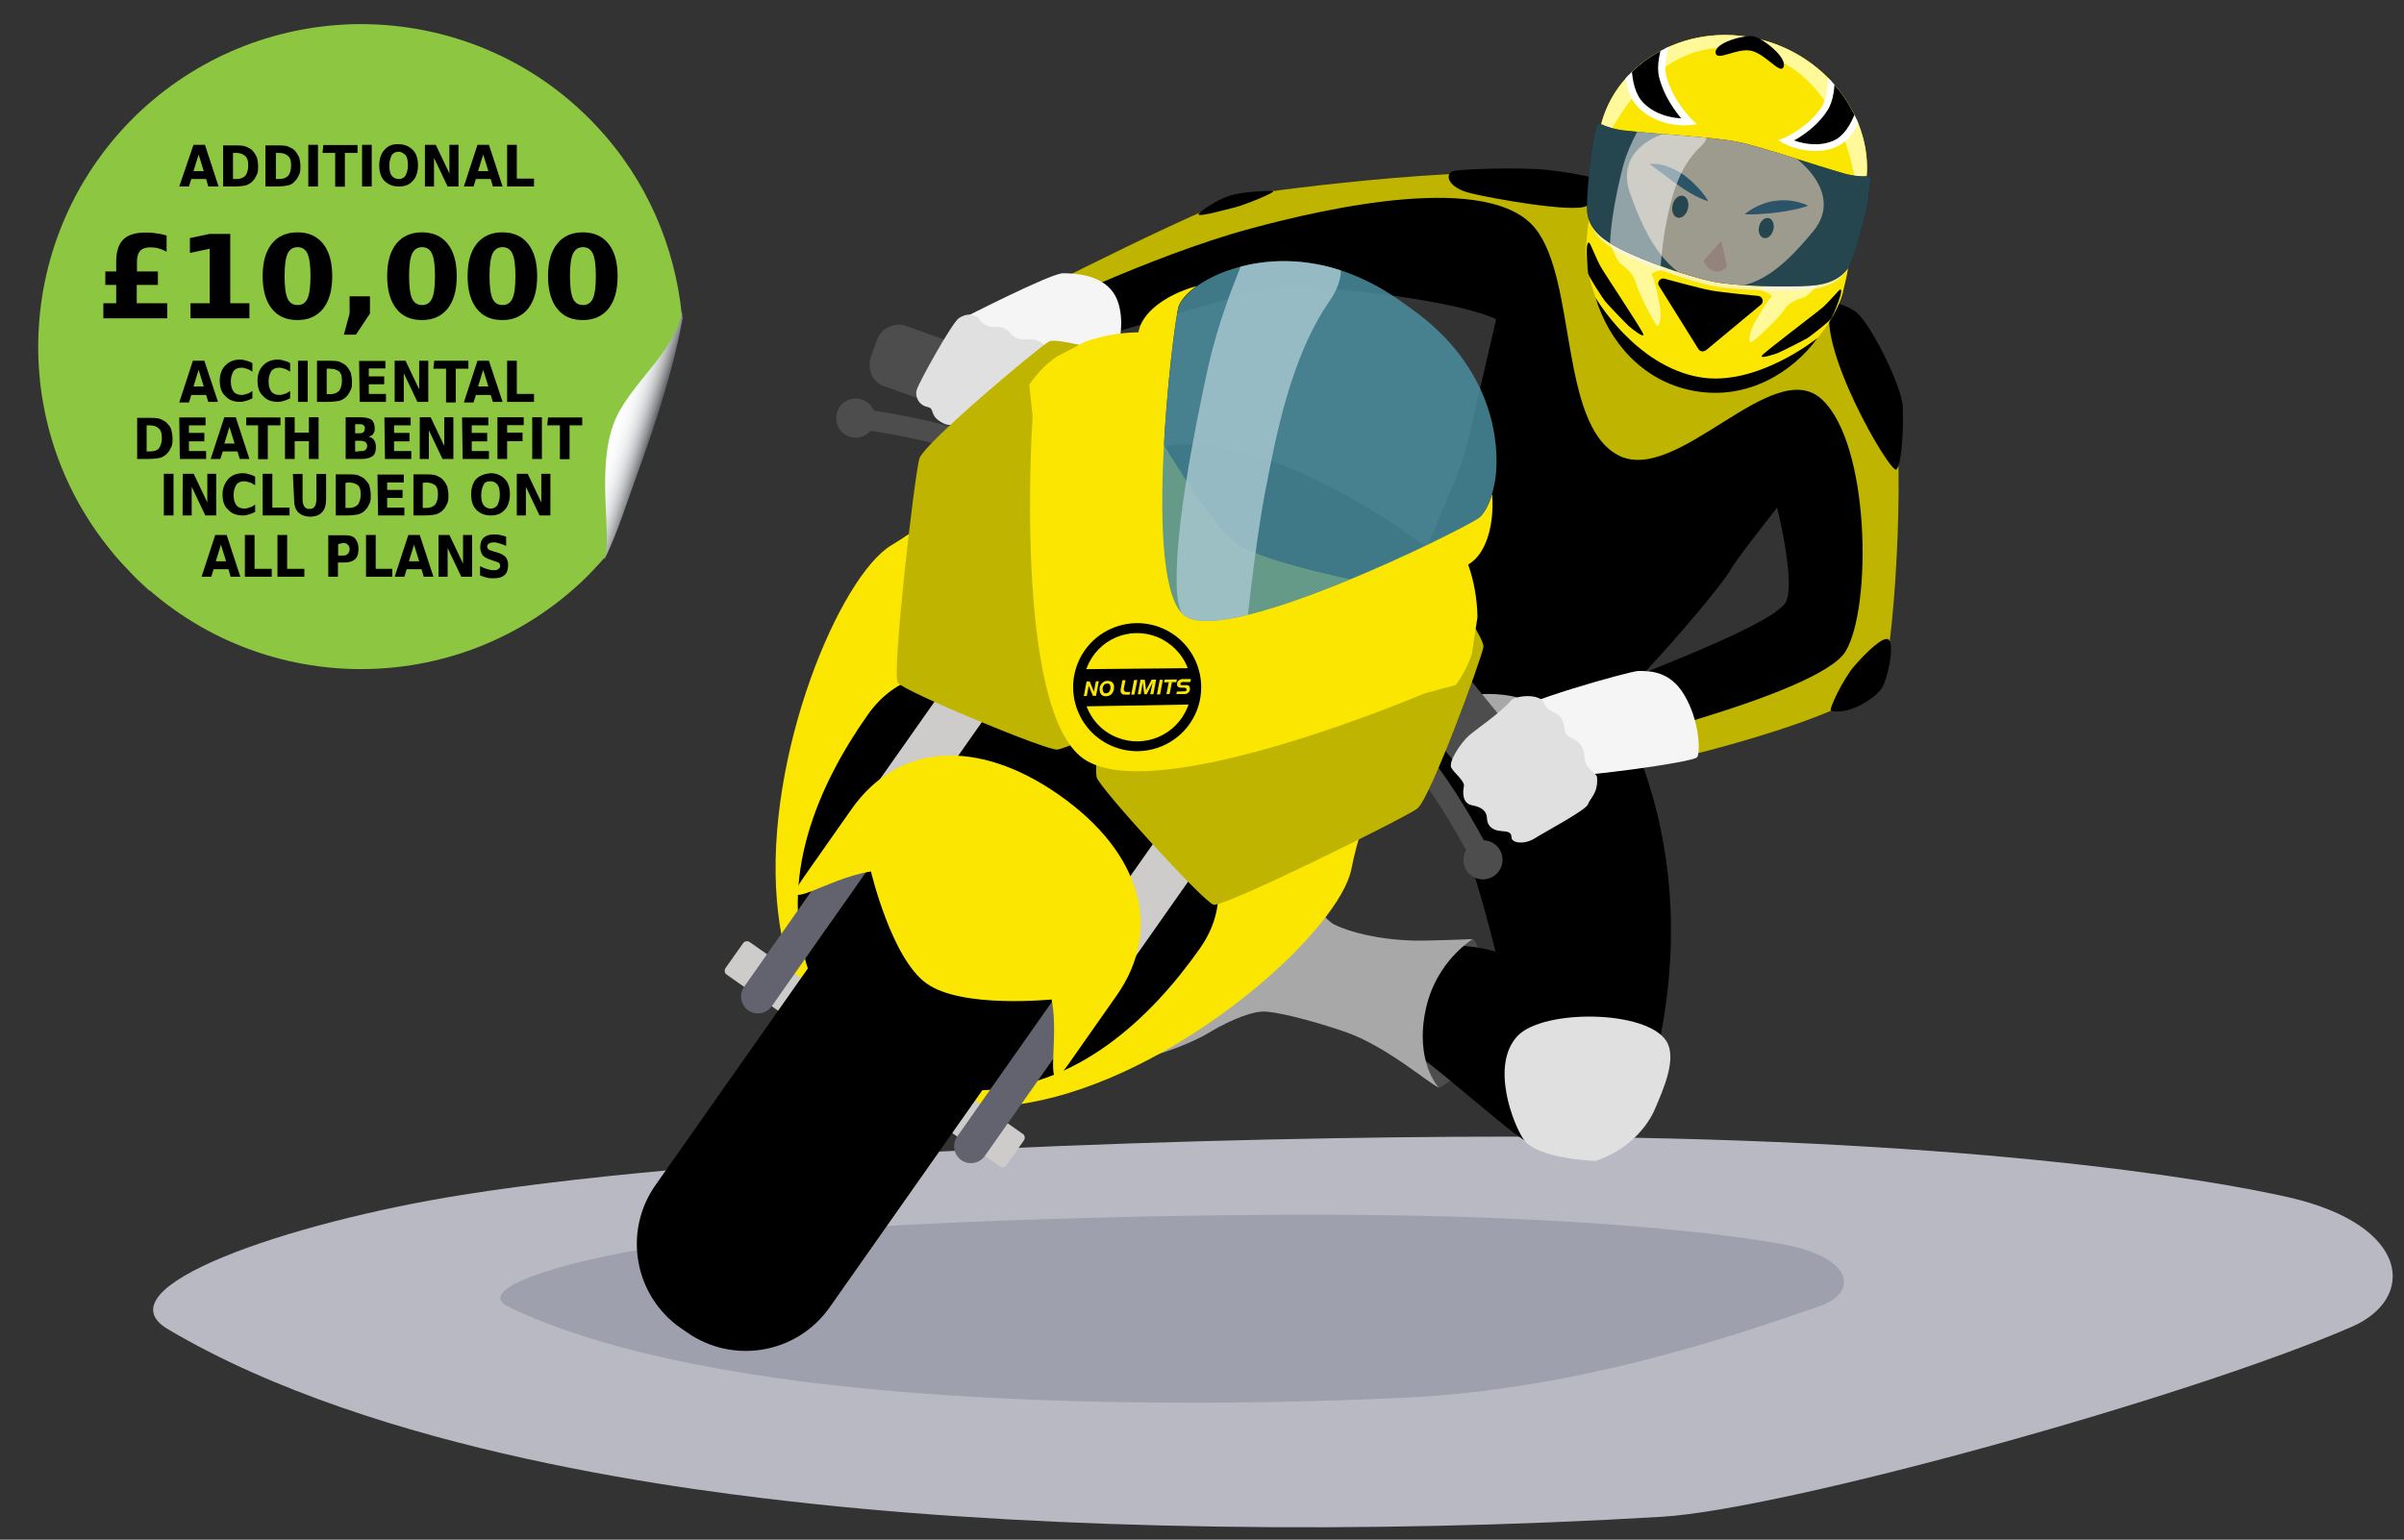 <?xml version="1.0" encoding="UTF-8"?> <svg xmlns="http://www.w3.org/2000/svg" xmlns:xlink="http://www.w3.org/1999/xlink" version="1.1" id="Layer_1" x="0px" y="0px" viewBox="0 0 1216.4 779.3" style="enable-background:new 0 0 1216.4 779.3;" xml:space="preserve"><rect x="0" y="0" width="1216.4" height="779.3" fill="#333333" stroke="none"/> <style type="text/css"> .st0{fill:#B9B9C3;} .st1{fill:#9FA0AD;} .st2{fill:#BFB500;} .st3{fill:#4D4D4D;} .st4{fill:#A8A8A8;} .st5{fill:#E0E0E0;} .st6{fill:#F5F5F5;} .st7{fill:#FAE600;} .st8{fill:#CDCCCB;} .st9{fill:#63636F;} .st10{opacity:0.85;fill:#4A8D9F;enable-background:new ;} .st11{clip-path:url(#SVGID_00000119116371685033077510000012778582478140213425_);} .st12{opacity:0.85;fill:#A5C6CE;enable-background:new ;} .st13{fill:#FFF999;} .st14{opacity:0.7;fill:#F5F5F5;enable-background:new ;} .st15{clip-path:url(#SVGID_00000112602342887579735060000009378949986813776028_);} .st16{fill:#F0AA7D;} .st17{fill:#DC7B5A;} .st18{fill:#0F1C35;} .st19{opacity:0.5;fill:#4A8D9F;enable-background:new ;} .st20{clip-path:url(#SVGID_00000083050883381054541200000006240469098268515712_);} .st21{opacity:0.5;fill:#FFFFFF;enable-background:new ;} .st22{clip-path:url(#SVGID_00000053513412919596169320000017555802706735970482_);} .st23{fill:#FFFFFF;} .st24{clip-path:url(#SVGID_00000094615777893052270600000009681484678638018988_);} .st25{clip-path:url(#SVGID_00000098218257757932896140000012408644816507412141_);fill:url(#SVGID_00000157276283136517800940000016252958731452653242_);} .st26{clip-path:url(#SVGID_00000053528403610286138820000015920143230772075146_);} .st27{opacity:0.7;clip-path:url(#SVGID_00000152985853050458200680000007028698160491822732_);} .st28{clip-path:url(#SVGID_00000075124198349096048330000011094931256224287417_);} .st29{clip-path:url(#SVGID_00000005232835871647263590000007166252475224645029_);fill:url(#SVGID_00000044900657977861933060000014106457622845473721_);} .st30{clip-path:url(#SVGID_00000134944306235868907510000016713370011412603060_);} .st31{clip-path:url(#SVGID_00000074444334571580911560000010364753331839539897_);fill:url(#SVGID_00000042732830573495057180000006528240052720602266_);} .st32{clip-path:url(#SVGID_00000041260102288097009320000010712930548035011263_);} .st33{opacity:0.7;clip-path:url(#SVGID_00000134248610405197510250000018107498275950853557_);} .st34{clip-path:url(#SVGID_00000181063500349638255430000011177540551844597390_);} .st35{clip-path:url(#SVGID_00000125573072085500696370000006950197979400845449_);} .st36{clip-path:url(#SVGID_00000101822445945557024480000000284065841013012926_);} .st37{clip-path:url(#SVGID_00000175296981587827665340000011837711869685012410_);} .st38{clip-path:url(#SVGID_00000058583978522143463360000009631712794850884228_);} .st39{clip-path:url(#SVGID_00000014621017051397510170000011420494078091271599_);} .st40{clip-path:url(#SVGID_00000160185854591224600130000015409230982206803853_);} </style> <g> <g id="Biker_-_No_Limits"> <path class="st0" d="M1158.4,606.1c-40.1-9.2-166.7-30.8-394.5-30.8c-141.6,0-390.8,7.3-530.1,29.5c-88.4,14.1-184.1,47-148.8,68 c106.4,63,266.7,82,327.5,88.5c120.4,12.8,277.8,15.4,428.5,6.4c61.8-3.7,266.8-60.4,349.1-96.2 C1222.8,657.2,1219.6,620.2,1158.4,606.1z"></path> <path class="st1" d="M901.7,629.7c-24.1-4.4-100-14.9-236.7-14.9c-85,0-234.5,3.5-318.1,14.2c-53,6.8-110.4,22.7-89.2,32.7 c63.8,30.4,160,39.5,196.5,42.6c72.2,6.2,166.7,7.5,257.1,3.1c83.9-4,160.1-29.1,209.5-46.3C940.3,654.3,938.4,636.4,901.7,629.7z "></path> <g id="Biker_-_No_Limits-2"> <path d="M787.8,90.1c-20.7-7.1-141.7,6-157.4,8.7S517.4,151,514,153s19,25.2,19,25.2s100.1-32.7,117.9-33.1s100.8,7.3,113.5,21.1 c7.6,8.2,36.9-14.5,42.6-38.5C810.9,111.5,795.4,92.7,787.8,90.1z"></path> <path d="M870.6,113.2c-20-8.8-44.8-15.9-63.9-20.2c-15.3-3.5-6.9,29.2-9.2,29.7c-2.8,0.7-31.5,0.9-39.7,35.6 c-7.1,30.3-13.9,60.6-15.9,68.5c-4.4,16.9-36.8,88.9-40,95.4s77.9,51.9,88.2,54.5s77.7-74.7,85.6-88.4s73.5-91,71-102.9 S931,140,870.6,113.2z"></path> <path d="M935.3,161.1c0,0,11.4,12.4,21.8,42.3c5.5,15.8,1,121.2-4.1,138.8s-120.9,47-141.6,48.4s-18.8-29.6-16.4-34 S899,317.8,904,304s-8.3-63.9-12.4-72.2S914.2,170.6,935.3,161.1z"></path> <path class="st2" d="M933.2,156.8c0,0,11.6,17.4,23.9,46.5c7.2,17,2.4,116.8-4.1,138.8c-5.6,18.7-118.5,47.6-141.6,48.4 c-8.1,0.3-12.7-3.8-15.2-9.6c0,0,124.4-28.9,137.7-51.3s12.4-104.7-12-127.4c-24.8-23.2-73.8,44.3-103.5,28 c-29.3-16-20.7-88.5-41.5-114.5c-23.1-28.9-104.7-10.7-144.5,0.1C581.4,129.6,517.8,161,517.8,161c-3-4-5-7.3-3.8-8 c3.4-2.1,100.8-51.6,116.5-54.3s128.6-17.5,168-8.6L933.2,156.8z"></path> <path d="M606.9,107.8c2.7-2.5,10.8-7.9,17.7-9.4s17.8-2,19.5-1.6s-14.1,6.9-19.4,8.2S603.5,110.8,606.9,107.8z"></path> <path d="M926.5,359.8c-1.5-0.3,6.1-16.1,11.6-22.5s15.3-16.2,17.7-13.4c2.8,3.2-0.6,19.4-3.5,24.2S936.2,362,926.5,359.8z"></path> <path class="st3" d="M727.9,550.6c0,0,16.3-6.1,22.9-32.5c6-24.2-4.7-42-4.7-42s-0.9-3.2-6,3.4s-17.7,55.4-15.9,61.5 S726.7,549.7,727.9,550.6"></path> <path class="st3" d="M727.9,550.6c0,0-12.3-12.9-6.6-39.5c5.2-24.4,22.6-35.7,22.6-35.7"></path> <path d="M822.2,538.1c0,0-1.6-15.7-25.3-34.3c-33-25.9-53.6-26.1-74.4-24.9c-26.1,1.5-39.8-2.4-48.4-6.6 c-5.6-2.7-14.2-20.3-20.8-22.1s-25.5,9.9-32.8,23.4c-3.5,6.5-30.1,13.6-37.7,17.8s-21.3,14.3-23.3,26.5 c-1.6,10,9.7,17.4,20.9,15.6s29.6-12.2,36.4-16.3c6.8-4.2,11.9-8.7,20.1-9.1s51.8,10.4,67.8,17.7s61.5,50.7,70.3,53.3 s41.8,1.7,47.8-38.8L822.2,538.1z"></path> <path class="st4" d="M745.1,475.3c-5,0.3-24.7,0.9-29.1,0.8c-19.5-0.5-33.6-4.6-40.8-8.1c-5.8-2.8-14.8-18-21.6-19.8 s-26.4,10.2-33.8,24.1c-3.6,6.7-31.1,14.1-38.9,18.3s-22,14.8-24,27.3c-1.7,10.4,7.5,20,19,18.1s28.2-8.7,35.3-13 s19.3-10.6,27.7-11c5.5-0.3,24.2,4.2,41.8,10.3c20.7,7.2,41.5,25.5,47.3,28.2c0,0-12.3-12.9-6.6-39.5 C724.4,496.6,732.9,483.8,745.1,475.3z"></path> <path d="M786,330.7c0,0-79.8-80.1-153.7-100.8s-68.5,29.9-68.5,29.9S556.5,389,565.2,393c8.7,4,26.9,13.6,37.6,4.4 s20-94.7,26.2-100.4s72.6,112.4,116.5,104.5S786,330.7,786,330.7z"></path> <path d="M812,348.7c0,0,59.6,81,19.8,209c0,0-12,21.7-28.5,27c0,0-25.2,0.5-32.2-9.4s-4.7-49-9.1-70.7s-19.6-82.5-32.2-101.5 s-25.9-37.3-35-51.7s-3.5-42.3,8-53S756.3,295.4,812,348.7z"></path> <path class="st5" d="M843.2,527c5.4,8.7-1.4,24-5.8,34.3c-3.8,9-13.7,21-30.1,26.3c0,0-29.3-0.9-36.3-10.8 c-5.2-7.4-17.2-37.8-3-52.6C781.1,510.7,833.2,511.1,843.2,527z"></path> <path d="M927,153.3c0,0,3.9-0.5,11.3,4s24.1,38.2,24.5,48.7s-0.4,28.5-3.2,31.6S917.3,172.8,927,153.3z"></path> <path d="M808.2,90.4c-8.3-2-16.8-3.5-25.3-4.4c-13.3-1.4-42.4-0.5-47.2,0.5s-3.9,8.3,8.4,11.3s51.9,9.9,58.6,6.5 S808.2,90.4,808.2,90.4z"></path> <g id="Handles"> <path class="st4" d="M767.3,352.9c-8.2-2.3-21.5-1.9-22.4-0.6s-2,9.8-0.2,10.3s18,5.1,18,5.1S771,353.9,767.3,352.9z"></path> <path class="st3" d="M762.8,417.8c-0.9-0.6-1.6-1.3-2.3-2.1L716,361.3c-4.1-4.9-3.3-12.2,1.6-16.3c0,0,0,0,0,0l7.3-5.9 c5-3.9,12.2-3.2,16.3,1.6l44.5,54.4c4,5,3.3,12.2-1.6,16.3l-7.3,5.9C772.8,420.6,767.1,420.8,762.8,417.8z"></path> <path class="st6" d="M829,339.6c6.3,0,16.1,0.2,23.2,12.1c7.8,13.1,8.2,28.8,6.6,31.5s-62.7,10.8-74.2,10s-22.7-25.6-21-31.3 S825.2,339.6,829,339.6z"></path> <path class="st5" d="M808.1,393.3c0.2,2.3,0,4.5-0.7,6.7c-1.5,3.8-3.2,5-3.9,7.1c-1.1,3-21.5,13.8-26.9,17.2s-11.8,2.4-11.8-0.5 s-2.3-2.9-5.5-3.2s-6.7-1.8-6.9-6.4c-0.1-3.4-2.4-5.7-7.5-6.6s-4.8-6.8-4.2-9.5s-4.5-6.4-6.3-9.4s4.8-12.8,8.9-16.4 s16-11.5,21.3-17.8c2-2.4,15.2-4,17,1.9c1.3,4.1,5.8,3.5,8.1,6.7s1.4,6.5,2.7,8.3c1.7,2.5,5.3,2.3,7.9,6.4 c2,3.2,1.1,6.5,2.1,8.7C803.9,389.7,807.8,391.6,808.1,393.3z"></path> <path class="st3" d="M742.8,432.2c-20.5-38.5-39.7-57.9-39.9-58.1l7.3-7.3c0.8,0.8,20.4,20.6,41.7,60.6L742.8,432.2z"></path> <path class="st3" d="M744.7,443.3c-4.5-3.1-5.5-9.3-2.4-13.8c3.1-4.5,9.3-5.5,13.8-2.4c4.4,3.1,5.5,9.3,2.4,13.7 C755.3,445.4,749.1,446.4,744.7,443.3C744.7,443.3,744.7,443.3,744.7,443.3z"></path> <path class="st3" d="M438.3,217.7l1.5-10.2c44.9,6.5,70.1,18.2,71.1,18.7l-4.4,9.3C506.3,235.5,481.5,224,438.3,217.7z"></path> <path class="st3" d="M427.3,219.7c-4.5-3.1-5.5-9.3-2.4-13.8s9.3-5.5,13.8-2.4c4.5,3.1,5.5,9.3,2.4,13.8c0,0,0,0,0,0 C437.9,221.8,431.7,222.9,427.3,219.7z"></path> <path class="st3" d="M444.9,194.3c-4.2-3-6-8.4-4.3-13.4l3.1-8.8c2.2-6,8.8-9.2,14.8-7.1l66.3,23.5c6,2.2,9.1,8.8,7,14.8 l-3.1,8.8c-2.1,6-8.8,9.2-14.8,7c0,0,0,0,0,0l-66.2-23.5C446.7,195.4,445.8,194.9,444.9,194.3z"></path> </g> <path class="st6" d="M487.4,161c0,0,44.2-22.7,50.5-22.7s19,0.8,25.3,9.6s3.8,24.2,2.6,26.1c-1.1,1.8-39.3,21.2-42.6,22.7 S475.6,191.1,487.4,161z"></path> <path class="st5" d="M493.5,159.9c-2.5-1-5.1-1-8.4,1.2s-20.2,32.4-21.3,36.4c-0.9,3.7,1.4,7.5,5.1,8.4c0.1,0,0.3,0.1,0.4,0.1 c3.7,0.7,1.1,3.7,5.9,7s5.9,1.5,8.1,2.2s1.1,4,4,5.9s7.4-1.1,9.6-1.1s1.1,6.3,4.4,6.2s25.6-8.6,30.4-13s11.7-26.3,9.3-31.2 c-2.3-4.6-7.8-3.2-10.3-4.7c-1.5-0.9-1.3-3.5-6.4-5.1c-4.1-1.3-6.6,0.4-10.1-1.2c-3.2-1.4-3.3-3.9-6.8-5.1s-5.2,0.3-8.5-1.3 C495.3,162.8,496,160.9,493.5,159.9z"></path> <path class="st7" d="M534.5,180.7c-4.6,2.8-8.6,6.6-11.6,11.1c-5.6,8.3-10.4,15.7-14.7,22.4c-19.4,29.9-29.1,44.9-57.2,61.8 c-26.2,15.8-64.1,106.3-57.9,179.8c1.4,16.8,4.9,31.9,10.5,45.1l84.5,59.5c14.3,0.8,29.7-1,46.1-5.3 c71.3-19,143.7-85.4,149.6-115.3c6.4-32.1,17.2-46.4,38.8-74.7c4.8-6.4,10.2-13.4,16.2-21.5c2.9-3.9,5-8.3,6.2-12.9L696,295.9 c0,0-56.1-10.7-70.2-20.7S583,215.3,583,215.3L534.5,180.7z"></path> <path d="M494.1,551.9c50.5-0.5,88.2-36.6,113-71.8c31.8-45.2-26-91-44.4-104c-3.1-2.2-5.2-3.5-5.3-3.5c-0.5-0.4-2.4-1.9-5.5-4.1 c-18.5-13-81.1-51.8-112.9-6.6c-24.8,35.2-46,82.9-29.5,130.5L494.1,551.9z"></path> <path class="st8" d="M379.3,476.8l138.2,97.1c1.1,0.7,1.3,2.2,0.6,3.3l-8.9,12.6c-0.7,1.1-2.2,1.3-3.3,0.6l-138.2-97.1 c-1.1-0.7-1.3-2.2-0.6-3.3l8.9-12.6C376.8,476.3,378.2,476.1,379.3,476.8z"></path> <path class="st9" d="M376.5,499.5l116.9-166.3c2.7-3.8,8-4.8,11.9-2.1l0,0c3.8,2.7,4.8,8,2.1,11.9L390.5,509.3 c-2.7,3.8-8,4.8-11.9,2.1l0,0C374.8,508.7,373.8,503.3,376.5,499.5z"></path> <path class="st9" d="M613.2,407L613.2,407c3.9,2.7,4.8,8,2.1,11.9L498.3,585.1c-2.7,3.8-8,4.8-11.9,2.1l0,0 c-3.8-2.7-4.8-8-2.1-11.9l116.9-166.3C604,405.2,609.3,404.3,613.2,407z"></path> <path class="st8" d="M436.1,407.4l76.4-108.6c4.1-5.8,12-7.2,17.8-3.1l0,0c5.8,4.1,7.2,12,3.1,17.8L457,422.1 c-4.1,5.8-12,7.2-17.8,3.1l0,0C433.4,421.2,432,413.2,436.1,407.4z"></path> <path class="st8" d="M638.1,371.5L638.1,371.5c5.8,4.1,7.2,12,3.1,17.8L564.8,498c-4.1,5.8-12,7.2-17.8,3.1l0,0 c-5.8-4.1-7.2-12-3.1-17.8l76.4-108.6C624.3,368.9,632.3,367.5,638.1,371.5z"></path> <path class="st2" d="M553.9,371.8c0,0-14.1,6.8-18.9,7.6s-77.5-29.4-80.7-33.8s8.5-105.7,10.9-113.5s60.6-56.6,65.7-59.3 c3.7-2,32.3,5.6,50,11.7c6.3,2.2,7.5,49.2-2.8,91.8C566.8,323.3,553.9,371.8,553.9,371.8z"></path> <path class="st2" d="M555.6,373c0,0-1.6,15.6-0.7,20.4s53.9,63,59.1,64.5s96.6-43.8,103.1-48.6s32.7-76.2,33.5-81.9 c0.5-3.7-12.4-23-23.5-37.4c-6-7.9-54.9,5-92.4,29.7C595.2,345.6,555.6,373,555.6,373z"></path> <path class="st7" d="M744.7,331.1l2.9-18.8c-0.2-9-1.7-18-4.7-26.5l0.7-0.5c6.9-4.4,11.3-15.1,11.6-28.8c0-1.6,0-3.9-0.2-6.6 c-1.8,6.3-4.5,10.6-6.8,12.2c-8.2,5.8-126.8,64.9-148.7,49.4s-6-146.2-3.2-156.2c0.8-2.7,3.8-6.6,9.2-10.5 c-2.6,0.7-4.7,1.4-6.2,2c-12.7,4.9-21.4,12.6-23.1,20.6c-0.1,0.3-0.1,0.6-0.2,0.8c-9.1,0.1-18.1,1.7-26.8,4.7l-14.7,7.7 c-5.4,3.9-10,8.6-13.7,14.1l1.7,15.9c0,0-10.1,148.1,25.7,173.4S720.7,351,720.7,351l15.9-4.3 C740.1,341.9,742.8,336.7,744.7,331.1z"></path> <path d="M519.5,422.9l3.2,2.2c23.5,16.5,29.1,48.9,12.6,72.3L419.8,661.7c-16.5,23.5-48.9,29.1-72.3,12.6l-3.2-2.2 c-23.5-16.5-29.1-48.9-12.6-72.3l115.5-164.3C463.7,412,496.1,406.4,519.5,422.9z"></path> <path class="st7" d="M469,497.9c-17.9-12.5-28.3-56.8-28.3-56.8c-22,3.2-48,22.8-34.3,3.3l24.5-34.9c23.5-33.4,63.8-36.1,105.2-7 s52.4,67.9,28.9,101.4l-24.5,34.9c-13.6,19.4-4-11.4-8.4-32.9C532.1,505.8,487,510.6,469,497.9z"></path> <path d="M587.4,317.7c-16.6-6.6-35.5,1.5-42.1,18.1c-6.6,16.6,1.5,35.5,18.1,42.1c16.6,6.6,35.5-1.5,42.1-18.1 C612.1,343.2,604,324.3,587.4,317.7z M585.5,322.4c7.1,2.9,12.8,8.6,15.5,15.8l-51.4,0.5c0.1-0.3,0.2-0.6,0.4-0.9 C555.5,323.6,571.4,316.8,585.5,322.4C585.5,322.4,585.5,322.4,585.5,322.4L585.5,322.4z M565.3,373.3 c-7.2-2.8-12.8-8.6-15.5-15.8l51.6-0.9c-0.2,0.4-0.3,0.9-0.5,1.3C595.3,372,579.3,378.9,565.3,373.3L565.3,373.3z"></path> <path class="st7" d="M551.4,344.9l2.1,5.2l0,0l1-5.3h1.5l-1.4,7.4h-1.6l-2.1-5.1l0,0l-1,5.2h-1.5l1.4-7.4L551.4,344.9z"></path> <path class="st7" d="M556.6,347.4c0.2-0.5,0.4-1,0.8-1.4c0.3-0.4,0.8-0.8,1.3-1c0.5-0.3,1.1-0.4,1.7-0.4c0.5,0,0.9,0.1,1.4,0.2 c0.4,0.1,0.7,0.3,1,0.6c0.3,0.3,0.5,0.6,0.7,1c0.2,0.4,0.3,0.9,0.2,1.4c0,0.6-0.1,1.2-0.2,1.7c-0.2,0.5-0.4,1-0.8,1.5 c-0.7,0.9-1.8,1.4-3,1.4c-0.9,0.1-1.8-0.2-2.4-0.8c-0.6-0.6-0.9-1.5-0.9-2.4C556.3,348.5,556.4,347.9,556.6,347.4z M558.1,349.8 c0.1,0.2,0.2,0.4,0.3,0.6c0.1,0.2,0.3,0.3,0.5,0.4c0.2,0.1,0.5,0.2,0.8,0.1c0.4,0,0.7-0.1,1-0.3c0.3-0.2,0.5-0.4,0.7-0.7 c0.2-0.3,0.3-0.6,0.4-1c0.1-0.4,0.1-0.7,0.1-1.1c0-0.2,0-0.5-0.1-0.7c-0.1-0.2-0.2-0.4-0.3-0.6c-0.1-0.2-0.3-0.3-0.5-0.4 c-0.2-0.1-0.5-0.2-0.8-0.1c-0.4,0-0.8,0.1-1.1,0.3c-0.3,0.2-0.6,0.4-0.7,0.7c-0.2,0.3-0.3,0.6-0.4,1c-0.1,0.4-0.1,0.7-0.1,1.1 C558,349.3,558,349.5,558.1,349.8L558.1,349.8z"></path> <path class="st7" d="M575.5,344.2l-1.5,7.4h-1.6l1.4-7.4L575.5,344.2z"></path> <path class="st7" d="M579.3,344.1l0.6,5.3l0,0l2.8-5.4h2.3l-1.4,7.4H582l1.2-5.9l0,0l-3,5.9H579l-0.8-5.9l0,0l-1,5.9h-1.5 l1.4-7.4L579.3,344.1z"></path> <path class="st7" d="M588.4,344.1l-1.4,7.4h-1.6l1.4-7.4L588.4,344.1z"></path> <path class="st7" d="M589,345.4l0.3-1.4l6.2-0.1l-0.3,1.4h-2.2l-1.2,6h-1.6l1.2-6L589,345.4z"></path> <path class="st7" d="M569.3,350.1c0.2,0.1,0.5,0.2,0.8,0.1h1.8l-0.3,1.4c-1.1,0.1-2.2,0-3.3-0.1c-0.5-0.1-0.8-0.5-1.1-0.9 c-0.2-0.5-0.3-1-0.2-1.5l0.9-4.8h1.6l-0.9,4.5C568.7,348.9,568.7,349.9,569.3,350.1z"></path> <path class="st7" d="M602.6,343.7H598c-0.5,0.1-1,0.3-1.5,0.6c-0.5,0.5-0.9,1.1-0.9,1.8c-0.1,0.5,0,1.1,0.4,1.5 c0.5,0.3,1,0.5,1.6,0.5c0.6,0,1.5,0,1.5,0s1.2,0,1.3,0.7c0.1,0.5-0.2,1-0.7,1.1c-0.1,0-0.2,0-0.3,0c-1.1,0.1-3.9,0.1-3.9,0.1 l-0.3,1.3h4.5c0.9-0.1,1.7-0.6,2.1-1.4c0.4-0.7,0.4-1.5,0.1-2.3c-0.2-0.5-0.7-0.8-1.2-0.8c-0.7,0-1.5,0-2.2,0 c0,0-1.5,0.2-1.2-0.8c0.2-0.8,1-0.9,2-0.8s3,0,3,0L602.6,343.7z"></path> <path id="Screen-2" class="st10" d="M757,239.2c1-11.7,1-52.1-43.5-83.4l-2.5-1.8l-2.7-1.9c-44.5-31.3-82.6-17.6-93.2-12.7 c-11.3,5.2-17.6,12-18.8,16.1c-2.8,9.9-18.7,140.6,3.2,156.2s140.6-43.6,148.7-49.4C751.6,259.8,755.8,251.5,757,239.2z"></path> <g> <defs> <path id="SVGID_1_" d="M757,239.2c1-11.7,1-52.1-43.5-83.4l-2.5-1.8l-2.7-1.9c-44.5-31.3-82.6-17.6-93.2-12.7 c-11.3,5.2-17.6,12-18.8,16.1c-2.8,9.9-18.7,140.6,3.2,156.2s140.6-43.6,148.7-49.4C751.6,259.8,755.8,251.5,757,239.2z"></path> </defs> <clipPath id="SVGID_00000066490832869597562690000007471605758046552236_"> <use xlink:href="#SVGID_1_" style="overflow:visible;"></use> </clipPath> <g style="clip-path:url(#SVGID_00000066490832869597562690000007471605758046552236_);"> <path class="st12" d="M632.8,123.4c0,0-14.3,30.1-21.6,62.8c-7,31.9-18,87.9-15.5,115.4c2.4,26.8,34.4,21.7,34.4,21.7 s4.7-46.2,9.9-73.5c5.4-28,12.8-68.7,32.9-97.7C693.6,122.3,651.6,104.5,632.8,123.4z"></path> </g> </g> <path class="st7" d="M943.3,96.9c7.6-32.3-16.6-69.6-55.8-77.7c-39.7-8.1-75.4,17.7-78.7,51.6c-3.1,31.8,23.5,61.5,58.8,68.1 C902.6,145.4,936.2,127.3,943.3,96.9z"></path> <path class="st13" d="M943.3,96.9c7.6-32.3-16.6-69.6-55.8-77.7c-39.7-8.1-75.4,17.7-78.7,51.6c-0.2,2-2.2,11.9-2.2,13.8 c0,0,23.4-70.5,78-59.3c56.1,11.4,55.9,84.1,55.9,84.1C941.2,107.7,942.9,98.7,943.3,96.9z"></path> <path class="st7" d="M932.7,147l1.5-6.4c5.1-21.5-8.2-43.3-29.8-47.4l-56.6-11c-22.2-4.3-42.3,11.4-44.5,33.9l-0.6,6.7l-0.1,0.7 c-0.2,2.8-0.1,5.7,0.2,8.5c2.6,23.2,19.9,58.5,55.3,64.7c35.2,6.2,62.2-20.9,71.7-41.4c1.2-2.4,2.1-5,2.8-7.6 C932.5,147.5,932.6,147.2,932.7,147z"></path> <path d="M807.3,150.6c6.6,21.6,23.2,42.5,50.1,47.3s49.8-9.6,62.3-26.9c0,0-30.7,25-59.8,19.9 C827.3,185.2,807.3,150.6,807.3,150.6z"></path> <path class="st13" d="M815.1,124.2c0,0,2.9,8.1,5.5,9.8s6.2,5.3,7.1,9.2s8.9,19.8,10.5,21.4s2.7-4.6,1.7-9.6s-2.5-13.5-4-15.6 c-1.5-2.1,7.4-2.6,5.9-3.4S815.1,124.2,815.1,124.2z"></path> <path class="st13" d="M920.1,143.7c0,0-5.2,6.5-8,7.1s-7.4,2.7-9.4,6.1s-14.5,15.4-16.5,16.3s-1-5.2,1.5-9.6s6.6-11.7,8.6-13.2 s-9.2-4.6-7.6-4.8S920.1,143.7,920.1,143.7z"></path> <path class="st14" d="M935.3,134.8c-3.7,8-11.7,11-19.9,11.7c-12.4,1-36.6,0.5-48.3-1.7s-34.5-10.3-46.5-16.5 c-7.9-4.1-15.4-9.3-16.4-18.6L935.3,134.8z"></path> <path d="M936.5,133.2c-3.7,7.9-11.8,10.8-20.2,11.4c-12.6,0.9-37.2,0.3-49.1-2S832,132.3,819.9,126c-8.1-4.1-15.7-9.2-16.8-18.5 c-0.6-5.4,1.3-23.1,1.6-25.9c0.6-6.1,2.9-17.2,2.9-17.2c0-1,0.9-1.8,1.9-1.7c0.1,0,0.2,0,0.3,0c3.7,1.7,7.6,2.8,11.7,3.3 c16.4,1.9,45.7,3.4,57.6,5.8c11.7,2.3,38.5,11.6,54,16c3.8,1.1,7.9,1.6,11.9,1.4c1,0.2,1.6,1.2,1.4,2.2c0,0,0,0.1,0,0.1 c0,0-1.1,11-2.5,16.9C943,111.1,938.8,128.3,936.5,133.2z"></path> <g> <defs> <path id="SVGID_00000024698655605154740940000009065342675184249234_" d="M936.5,133.2c-3.7,7.9-11.8,10.8-20.2,11.4 c-12.6,0.9-37.2,0.3-49.1-2S832,132.3,819.9,126c-8.1-4.1-15.7-9.2-16.8-18.5c-0.6-5.4,1.3-23.1,1.6-25.9 c0.6-6.1,2.9-17.2,2.9-17.2c0-1,0.9-1.8,1.9-1.7c0.1,0,0.2,0,0.3,0c3.7,1.7,7.6,2.8,11.7,3.3c16.4,1.9,45.7,3.4,57.6,5.8 c11.7,2.3,38.5,11.6,54,16c3.8,1.1,7.9,1.6,11.9,1.4c1,0.2,1.6,1.2,1.4,2.2c0,0,0,0.1,0,0.1c0,0-1.1,11-2.5,16.9 C943,111.1,938.8,128.3,936.5,133.2z"></path> </defs> <clipPath id="SVGID_00000098921275027925423090000004291870584337623204_"> <use xlink:href="#SVGID_00000024698655605154740940000009065342675184249234_" style="overflow:visible;"></use> </clipPath> <g style="clip-path:url(#SVGID_00000098921275027925423090000004291870584337623204_);"> <path class="st16" d="M917.6,116.9c-17.8,21.7-31.4,30.9-50.6,27.9c-15.4-2.5-29.8-10.9-42.3-47.3 c-9.3-26.8,26.4-38.3,55.9-31.3C905.6,72.2,934.9,95.8,917.6,116.9z"></path> <g id="Head"> <g id="Head-2"> <g id="Face"> <path class="st17" d="M870.9,122c0,0,3.2,12.8,2.7,13.3c-3.7,3.8-8.8,2.6-11.7-3.3L870.9,122z"></path> <ellipse transform="matrix(0.241 -0.97 0.97 0.241 566.576 954.964)" cx="894.1" cy="115.1" rx="5.2" ry="3.7"></ellipse> <ellipse transform="matrix(0.241 -0.97 0.97 0.241 543.943 904.559)" cx="850.6" cy="104.4" rx="5.7" ry="4"></ellipse> <path class="st18" d="M914.2,104.4c-2.8,0.9-5.6,1.6-8.5,2.1c-2.5,0.5-4.7,0.8-6.8,1.1s-4.3,0.4-6.7,0.6s-5,0.4-8.6,0.3 h-0.3c-0.1,0-0.2-0.1-0.2-0.2c0,0,0,0,0,0c0-0.1,0.1-0.2,0.1-0.2c1.2-0.8,2.2-1.7,3.5-2.4c1.2-0.7,2.5-1.4,3.8-1.9 c2.6-1.1,5.3-1.9,8.1-2.2c5.4-0.7,10.9,0.1,15.9,2.3c0.1,0.1,0.2,0.2,0.1,0.3c0,0,0,0,0,0c0,0.1-0.1,0.1-0.2,0.1 L914.2,104.4z"></path> <path class="st18" d="M863.8,101.7c-2.9-1-5.7-2.3-8.4-3.9c-2.4-1.4-4.6-2.9-6.7-4.4s-4.1-2.9-6.2-4.6s-4.3-3.1-7.2-5.3 l-0.2-0.1c-0.1-0.1-0.1-0.3-0.1-0.4c0-0.1,0.1-0.1,0.2-0.1c3-0.1,5.9,0.4,8.7,1.4c2.8,1,5.4,2.4,7.9,4.1 c2.4,1.8,4.7,3.7,6.7,5.9c2.1,2.1,4,4.5,5.6,7c0.1,0.1,0,0.3-0.1,0.4c-0.1,0-0.2,0-0.2,0L863.8,101.7z"></path> </g> </g> </g> </g> </g> <path class="st19" d="M936.5,133.2c-3.7,7.9-11.8,10.8-20.2,11.4c-12.6,0.9-37.2,0.3-49.1-2S832,132.3,819.9,126 c-8.1-4.1-15.7-9.2-16.8-18.5c-0.6-5.4,1.3-23.1,1.6-25.9c0.6-6.1,2.9-17.2,2.9-17.2c0-1,0.9-1.8,1.9-1.7c0.1,0,0.2,0,0.3,0 c3.7,1.7,7.6,2.8,11.7,3.3c16.4,1.9,45.7,3.4,57.6,5.8c11.7,2.3,38.5,11.6,54,16c3.8,1.1,7.9,1.6,11.9,1.4c1,0.2,1.6,1.2,1.4,2.2 c0,0,0,0.1,0,0.1c0,0-1.1,11-2.5,16.9C943,111.1,938.8,128.3,936.5,133.2z"></path> <path d="M863.2,177.3l27.8-23.1c1.1-0.9,1.2-2.5,0.3-3.5c-0.4-0.5-0.9-0.8-1.5-0.9c0,0-18.2-1.7-24.1-2.8s-23.7-6-23.7-6 c-1.3-0.2-2.6,0.6-2.9,2c-0.1,0.6,0,1.3,0.4,1.8l19.9,31.9c0.8,1.2,2.3,1.5,3.5,0.7C863,177.4,863.1,177.3,863.2,177.3z"></path> <path d="M804.7,123.7c1.2,2.5,3.2,7.5,4.9,10.7c1.7,3.3,21.4,32.6,21.9,34.8s-5.8-2.8-7.3-4.1s-11.4-11.7-12.1-12.7 c-2.1-2.9-8.1-12.2-8.5-13.9c-0.4-1.7-0.8-10.6-0.7-12.6S803.5,121.4,804.7,123.7z"></path> <path d="M930.4,147.1c-1.8,1.9-5.2,5.8-7.8,8.2s-29.9,22.9-31.1,24.7s6.2-0.6,8-1.3s14.2-7,15.1-7.6c2.8-2,11.2-8.5,12.1-10 c1.8-3.7,3.3-7.5,4.5-11.4C931.7,147.8,932.1,145.4,930.4,147.1z"></path> <g> <defs> <path id="SVGID_00000030477150816433886180000001084671915032329857_" d="M936.5,133.2c-3.7,7.9-11.8,10.8-20.2,11.4 c-12.6,0.9-37.2,0.3-49.1-2S832,132.3,819.9,126c-8.1-4.1-15.7-9.2-16.8-18.5c-0.6-5.4,1.3-23.1,1.6-25.9 c0.6-6.1,2.9-17.2,2.9-17.2c0-1,0.9-1.8,1.9-1.7c0.1,0,0.2,0,0.3,0c3.7,1.7,7.6,2.8,11.7,3.3c16.4,1.9,45.7,3.4,57.6,5.8 c11.7,2.3,38.5,11.6,54,16c3.8,1.1,7.9,1.6,11.9,1.4c1,0.2,1.6,1.2,1.4,2.2c0,0,0,0.1,0,0.1c0,0-1.1,11-2.5,16.9 C943,111.1,938.8,128.3,936.5,133.2z"></path> </defs> <clipPath id="SVGID_00000062184027927257123750000013615926508035134379_"> <use xlink:href="#SVGID_00000030477150816433886180000001084671915032329857_" style="overflow:visible;"></use> </clipPath> <g style="clip-path:url(#SVGID_00000062184027927257123750000013615926508035134379_);"> <path class="st21" d="M832.6,59.7c0,0-8.3,12.1-11.7,25.7c-3.3,13.2-8.2,36.6-5.4,48.4c2.8,11.6,24,11,24,11s1.1-19.4,3.4-30.8 c2.4-11.7,5.5-28.7,17.8-40C873.3,62.3,844.4,52.6,832.6,59.7z"></path> </g> </g> <path d="M887.3,18.4c-4.5-0.9-20,3.2-19.2,8.4c0.7,4.4,10.8-2.7,18-1.1c7.5,1.7,14.8,12.4,16.4,8.1 C904.3,28.9,891.8,19.3,887.3,18.4z"></path> <g> <defs> <path id="SVGID_00000106136864499626174640000005959735858406256033_" d="M943.3,96.9c7.6-32.3-16.6-69.6-55.8-77.7 c-39.7-8.1-75.4,17.7-78.7,51.6c-3.1,31.8,23.5,61.5,58.8,68.1C902.6,145.4,936.2,127.3,943.3,96.9z"></path> </defs> <clipPath id="SVGID_00000110430652307028254670000013826528698250604956_"> <use xlink:href="#SVGID_00000106136864499626174640000005959735858406256033_" style="overflow:visible;"></use> </clipPath> <g style="clip-path:url(#SVGID_00000110430652307028254670000013826528698250604956_);"> <path d="M920.3,0.7c0,0,12.1,40.3,2.9,54.4c-7.1,10.8-19.5,16.1-19.5,16.1s12.7,6.8,24.8,1.5c12.5-5.4,15.9-29.6,15.9-29.6 L920.3,0.7z"></path> <path class="st23" d="M920.1,76.4c-6,0.2-12-1-17.3-3.7l-3.1-1.7l3.3-1.3c0.1,0,12-5.3,18.7-15.5c3.5-5.4,4.2-16.3,1.8-31.3 c-1.2-7.3-2.8-14.6-4.9-21.7L914-14l32.2,56.8l-0.1,0.5c-0.1,1-3.6,25.2-16.9,31C926.3,75.6,923.3,76.3,920.1,76.4z M907.8,71.1c4.3,1.5,12.3,3.4,19.9,0.1c10.5-4.5,14.2-24.2,14.7-27.7l-17.2-30.4c2.9,13.3,5.7,33.4-0.6,42.9 C919.7,63.7,912.1,68.7,907.8,71.1L907.8,71.1z"></path> <path d="M861.9-11.5c0,0-24.8,33.2-20.5,50.2c3.2,13,13.3,22.9,13.3,22.9s-14.3,1.5-24.2-8.2c-10.3-10.1-5.6-34.5-5.6-34.5 L861.9-11.5z"></path> <path class="st23" d="M854.2,63.4c-3.1,0.2-15.8,0.3-25-8.8c-10.9-10.6-6.3-34.9-6.1-36l0.1-0.6l48.7-40l-8.6,11.5 c-0.2,0.3-24.2,32.7-20.2,48.8c3.1,12.4,12.8,22,12.9,22.1l2.6,2.5l-3.7,0.4L854.2,63.4z M826.5,19.8 c-0.6,3.7-3.5,23.9,5.2,32.4c6.2,6.1,14.4,7.5,19,7.7c-3.3-3.9-8.9-11.5-11.2-20.8c-2.9-11.8,6.8-30.2,14-41.6L826.5,19.8z"></path> </g> </g> </g> </g> </g> <g> <g> <g> <g> <g> <g> <defs> <rect id="SVGID_00000170968610693991830310000004705793542918229161_" x="-48.4" y="-55.3" width="461.7" height="461.7"></rect> </defs> <clipPath id="SVGID_00000154409079536522380170000001819519791420651967_"> <use xlink:href="#SVGID_00000170968610693991830310000004705793542918229161_" style="overflow:visible;"></use> </clipPath> <g style="clip-path:url(#SVGID_00000154409079536522380170000001819519791420651967_);"> <g> <g> <g> <g> <g> <defs> <path id="SVGID_00000180359222327495787320000015047576908446671027_" d="M71.3,56C71.3,56,71,56,71.3,56 C5.4,117.6,1.6,220.8,63.2,286.7c61.3,65.9,164.8,69.7,230.7,8.1c4.3-4,8.4-8.4,12.1-12.7 c7.2-18.5,19.4-47.7,25.1-73.4c3.8-17.1,7.8-27.8,13.9-49.4c-3.5-34.4-17.6-68.2-43.1-95.4 c-32.1-34.4-75.7-51.7-119.4-51.7C142.7,12.3,102.8,26.8,71.3,56"></path> </defs> <clipPath id="SVGID_00000164473839714759350530000007899699970137514653_"> <use xlink:href="#SVGID_00000180359222327495787320000015047576908446671027_" style="overflow:visible;"></use> </clipPath> <linearGradient id="SVGID_00000147222157908359961210000005306493544094510724_" gradientUnits="userSpaceOnUse" x1="-501.594" y1="222.25" x2="-500.039" y2="222.25" gradientTransform="matrix(-143.208 -153.664 153.664 -143.208 -105699.742 -44945.477)"> <stop offset="0" style="stop-color:#8DC641"></stop> <stop offset="0.22" style="stop-color:#8DC641"></stop> <stop offset="0.615" style="stop-color:#8DC641"></stop> <stop offset="1" style="stop-color:#8DC641"></stop> </linearGradient> <polygon style="clip-path:url(#SVGID_00000164473839714759350530000007899699970137514653_);fill:url(#SVGID_00000147222157908359961210000005306493544094510724_);" points=" 161.2,527.8 -170.1,172.2 185.5,-159.1 516.8,196.5 "></polygon> </g> </g> </g> </g> </g> </g> </g> </g> </g> </g> </g> <g> <g> <g> <g> <g> <defs> <rect id="SVGID_00000012464762185742852430000001837136254413974144_" x="-48.4" y="-55.3" width="461.7" height="461.7"></rect> </defs> <clipPath id="SVGID_00000049939720479240995200000016906984153066482360_"> <use xlink:href="#SVGID_00000012464762185742852430000001837136254413974144_" style="overflow:visible;"></use> </clipPath> <g style="clip-path:url(#SVGID_00000049939720479240995200000016906984153066482360_);"> <g> <g> <g> <g> <g> <defs> <rect id="SVGID_00000183940494635365189160000010030914270018351795_" x="19.4" y="12.1" transform="matrix(0.731 -0.682 0.682 0.731 -70.593 171.739)" width="326.7" height="326.7"></rect> </defs> <clipPath id="SVGID_00000119090485045439394740000006372522241510717372_"> <use xlink:href="#SVGID_00000183940494635365189160000010030914270018351795_" style="overflow:visible;"></use> </clipPath> <g style="opacity:0.7;clip-path:url(#SVGID_00000119090485045439394740000006372522241510717372_);"> <g> <g> <g> <g> <g> <g> <defs> <rect id="SVGID_00000172407343304521736100000010784843555516692904_" x="-46.6" y="-53" width="361.6" height="354.4"></rect> </defs> <clipPath id="SVGID_00000028287766793991822500000013013636360635879308_"> <use xlink:href="#SVGID_00000172407343304521736100000010784843555516692904_" style="overflow:visible;"></use> </clipPath> <g style="clip-path:url(#SVGID_00000028287766793991822500000013013636360635879308_);"> <g> <g> <g> <g> <g> <defs> <rect id="SVGID_00000093872788950099244010000005675192658356746381_" x="-28.4" y="33.7" transform="matrix(0.731 -0.682 0.682 0.731 -48.697 125.107)" width="325.8" height="181.3"></rect> </defs> <clipPath id="SVGID_00000125564986331359938750000000402931366504942742_"> <use xlink:href="#SVGID_00000093872788950099244010000005675192658356746381_" style="overflow:visible;"></use> </clipPath> <linearGradient id="SVGID_00000055699190990205416460000012618005707678348707_" gradientUnits="userSpaceOnUse" x1="20.748" y1="264.97" x2="291.014" y2="264.97" gradientTransform="matrix(1 0 0 1 -2.603923e-05 -108.551)"> <stop offset="0" style="stop-color:#8DC641"></stop> <stop offset="0.22" style="stop-color:#8DC641"></stop> <stop offset="0.615" style="stop-color:#8DC641"></stop> <stop offset="1" style="stop-color:#8DC641"></stop> </linearGradient> <path style="clip-path:url(#SVGID_00000125564986331359938750000000402931366504942742_);fill:url(#SVGID_00000055699190990205416460000012618005707678348707_);" d=" M181.2,178.3c29.2-56.4,73.1-97.4,109.8-124.6c-62.2-54.1-156.7-53.5-218.3,4C6.8,119,3,222.5,64.6,288.4 c3.5,3.8,7.2,7.2,11,10.7C110.6,273.1,152.3,233.8,181.2,178.3"></path> </g> </g> </g> </g> </g> </g> </g> </g> </g> </g> </g> </g> </g> </g> </g> </g> </g> </g> </g> </g> </g> </g> </g> </g> <g> <g> <g> <g> <g> <defs> <rect id="SVGID_00000097468615708523586070000006293071131446478523_" x="-48.4" y="-55.3" width="461.7" height="461.7"></rect> </defs> <clipPath id="SVGID_00000091701998996193073780000008059540327218872511_"> <use xlink:href="#SVGID_00000097468615708523586070000006293071131446478523_" style="overflow:visible;"></use> </clipPath> <g style="clip-path:url(#SVGID_00000091701998996193073780000008059540327218872511_);"> <g> <g> <g> <g> <g> <defs> <path id="SVGID_00000147200970087277422080000016584674959826076338_" d="M310.4,214.7c-9,24.3,0,59.8-4.9,68.5 c0.3-0.3,0.6-0.6,0.9-1.2c6.4-13.3,11-28.3,16.2-42.5c9.8-26.9,18.2-52.6,22.8-78.6c-0.3-1.2-0.3-2-0.3-3.2 C341.6,178.6,317.6,195,310.4,214.7"></path> </defs> <clipPath id="SVGID_00000000220546776486809660000016183043880507227321_"> <use xlink:href="#SVGID_00000147200970087277422080000016584674959826076338_" style="overflow:visible;"></use> </clipPath> <linearGradient id="SVGID_00000045578959795382179600000013747517810616886956_" gradientUnits="userSpaceOnUse" x1="-457.812" y1="205.27" x2="-456.257" y2="205.27" gradientTransform="matrix(12.448 3.81 -3.81 12.448 6790.765 -594.722)"> <stop offset="0" style="stop-color:#FFFFFF"></stop> <stop offset="0.231" style="stop-color:#FBFBFB"></stop> <stop offset="0.377" style="stop-color:#F2F3F3"></stop> <stop offset="0.499" style="stop-color:#E6E7E8"></stop> <stop offset="0.609" style="stop-color:#D5D6D8"></stop> <stop offset="0.71" style="stop-color:#BEC0C2"></stop> <stop offset="0.804" style="stop-color:#A3A5A8"></stop> <stop offset="0.894" style="stop-color:#85878A"></stop> <stop offset="0.977" style="stop-color:#646567"></stop> <stop offset="1" style="stop-color:#58595B"></stop> </linearGradient> <polygon style="clip-path:url(#SVGID_00000000220546776486809660000016183043880507227321_);fill:url(#SVGID_00000045578959795382179600000013747517810616886956_);" points=" 305.2,145.6 380.3,168.7 341.3,295.3 266.4,272.5 "></polygon> </g> </g> </g> </g> </g> </g> </g> </g> </g> </g> </g> <g> <g> <g> <g> <g> <defs> <rect id="SVGID_00000016769368689294374640000017945570131937870213_" x="-48.4" y="-55.3" width="461.7" height="461.7"></rect> </defs> <clipPath id="SVGID_00000154390844741472812100000011099003519657429403_"> <use xlink:href="#SVGID_00000016769368689294374640000017945570131937870213_" style="overflow:visible;"></use> </clipPath> <g style="clip-path:url(#SVGID_00000154390844741472812100000011099003519657429403_);"> <g> <g> <g> <g> <g> <defs> <rect id="SVGID_00000060746301397306600210000001482216307772388279_" x="19.4" y="12.1" transform="matrix(0.731 -0.682 0.682 0.731 -70.593 171.739)" width="326.7" height="326.7"></rect> </defs> <clipPath id="SVGID_00000090292328305892411290000006500725056699634060_"> <use xlink:href="#SVGID_00000060746301397306600210000001482216307772388279_" style="overflow:visible;"></use> </clipPath> <g style="opacity:0.7;clip-path:url(#SVGID_00000090292328305892411290000006500725056699634060_);"> <g> <g> <g> <g> <g> <g> <defs> <rect id="SVGID_00000096055290845564411760000010722515550490554530_" x="-41.1" y="-46.9" width="446.9" height="446.9"></rect> </defs> <clipPath id="SVGID_00000004524288718083280960000006074737728416114054_"> <use xlink:href="#SVGID_00000096055290845564411760000010722515550490554530_" style="overflow:visible;"></use> </clipPath> <g style="clip-path:url(#SVGID_00000004524288718083280960000006074737728416114054_);"> <g> <g> <g> <g> <g> <defs> <rect id="SVGID_00000057831617146563889780000008801386802174545300_" x="24.6" y="18.1" transform="matrix(0.731 -0.682 0.682 0.731 -71.466 171.807)" width="315.4" height="317.1"></rect> </defs> <clipPath id="SVGID_00000042704980280061215660000012573481244305258941_"> <use xlink:href="#SVGID_00000057831617146563889780000008801386802174545300_" style="overflow:visible;"></use> </clipPath> </g> </g> </g> </g> </g> <g> <g> <g> <g> <g> <defs> <rect id="SVGID_00000088101737309641311840000011153421887627335093_" x="24.6" y="18.1" transform="matrix(0.731 -0.682 0.682 0.731 -71.466 171.807)" width="315.4" height="317.1"></rect> </defs> <clipPath id="SVGID_00000049204937614908026780000009374348712394033821_"> <use xlink:href="#SVGID_00000088101737309641311840000011153421887627335093_" style="overflow:visible;"></use> </clipPath> </g> </g> </g> </g> </g> <g> <g> <g> <g> <g> <defs> <rect id="SVGID_00000106122880885023071870000007731912231758720663_" x="24.6" y="18.1" transform="matrix(0.731 -0.682 0.682 0.731 -71.466 171.807)" width="315.4" height="317.1"></rect> </defs> <clipPath id="SVGID_00000040543027592263581940000003273725326994701227_"> <use xlink:href="#SVGID_00000106122880885023071870000007731912231758720663_" style="overflow:visible;"></use> </clipPath> </g> </g> </g> </g> </g> <g> <g> <g> <g> <g> <defs> <rect id="SVGID_00000181806841607143290710000012581736417078344862_" x="24.6" y="18.1" transform="matrix(0.731 -0.682 0.682 0.731 -71.466 171.807)" width="315.4" height="317.1"></rect> </defs> <clipPath id="SVGID_00000045591768431789315390000018168517723436038804_"> <use xlink:href="#SVGID_00000181806841607143290710000012581736417078344862_" style="overflow:visible;"></use> </clipPath> </g> </g> </g> </g> </g> <g> <g> <g> <g> <g> <defs> <rect id="SVGID_00000004523729748317750660000003524359237958664067_" x="24.6" y="18.1" transform="matrix(0.731 -0.682 0.682 0.731 -71.466 171.807)" width="315.4" height="317.1"></rect> </defs> <clipPath id="SVGID_00000171692252025179121550000005615109061112753563_"> <use xlink:href="#SVGID_00000004523729748317750660000003524359237958664067_" style="overflow:visible;"></use> </clipPath> </g> </g> </g> </g> </g> <g> <g> <g> <g> <g> <defs> <rect id="SVGID_00000031906893147853476600000005415894965179340165_" x="24.6" y="18.1" transform="matrix(0.731 -0.682 0.682 0.731 -71.466 171.807)" width="315.4" height="317.1"></rect> </defs> <clipPath id="SVGID_00000026145101830377053500000016893951103159181753_"> <use xlink:href="#SVGID_00000031906893147853476600000005415894965179340165_" style="overflow:visible;"></use> </clipPath> </g> </g> </g> </g> </g> <g> <g> <g> <g> <g> <defs> <rect id="SVGID_00000160892082942590031770000017848180467839371926_" x="24.6" y="18.1" transform="matrix(0.731 -0.682 0.682 0.731 -71.466 171.807)" width="315.4" height="317.1"></rect> </defs> <clipPath id="SVGID_00000118367301880121692920000015460045367007756442_"> <use xlink:href="#SVGID_00000160892082942590031770000017848180467839371926_" style="overflow:visible;"></use> </clipPath> </g> </g> </g> </g> </g> <g> <g> <g> <g> <g> <defs> <rect id="SVGID_00000008852135095586347570000017583100019951588280_" x="24.6" y="18.1" transform="matrix(0.731 -0.682 0.682 0.731 -71.466 171.807)" width="315.4" height="317.1"></rect> </defs> <clipPath id="SVGID_00000176741203086267393500000001468844270250409369_"> <use xlink:href="#SVGID_00000008852135095586347570000017583100019951588280_" style="overflow:visible;"></use> </clipPath> </g> </g> </g> </g> </g> <g> <g> <g> <g> <g> <defs> <rect id="SVGID_00000149367451261851141460000014899314059651099310_" x="24.6" y="18.1" transform="matrix(0.731 -0.682 0.682 0.731 -71.466 171.807)" width="315.4" height="317.1"></rect> </defs> <clipPath id="SVGID_00000135680756332314813310000000746866149007923883_"> <use xlink:href="#SVGID_00000149367451261851141460000014899314059651099310_" style="overflow:visible;"></use> </clipPath> </g> </g> </g> </g> </g> <g> <g> <g> <g> <g> <defs> <rect id="SVGID_00000047753183740854294050000017758829851859097741_" x="24.6" y="18.1" transform="matrix(0.731 -0.682 0.682 0.731 -71.466 171.807)" width="315.4" height="317.1"></rect> </defs> <clipPath id="SVGID_00000023246303454469023390000012533477605974853505_"> <use xlink:href="#SVGID_00000047753183740854294050000017758829851859097741_" style="overflow:visible;"></use> </clipPath> </g> </g> </g> </g> </g> <g> <g> <g> <g> <g> <defs> <rect id="SVGID_00000036218126585420989880000007857143559047457962_" x="24.6" y="18.1" transform="matrix(0.731 -0.682 0.682 0.731 -71.466 171.807)" width="315.4" height="317.1"></rect> </defs> <clipPath id="SVGID_00000131332556736748461210000007808116366893413298_"> <use xlink:href="#SVGID_00000036218126585420989880000007857143559047457962_" style="overflow:visible;"></use> </clipPath> </g> </g> </g> </g> </g> <g> <g> <g> <g> <g> <defs> <rect id="SVGID_00000137110671284963550090000010389800897258835371_" x="24.6" y="18.1" transform="matrix(0.731 -0.682 0.682 0.731 -71.466 171.807)" width="315.4" height="317.1"></rect> </defs> <clipPath id="SVGID_00000038389422659204200510000012883857599939460531_"> <use xlink:href="#SVGID_00000137110671284963550090000010389800897258835371_" style="overflow:visible;"></use> </clipPath> </g> </g> </g> </g> </g> <g> <g> <g> <g> <g> <defs> <rect id="SVGID_00000091719299952624184600000002086889698908794786_" x="24.6" y="18.1" transform="matrix(0.731 -0.682 0.682 0.731 -71.466 171.807)" width="315.4" height="317.1"></rect> </defs> <clipPath id="SVGID_00000026870094793030417190000017359432655536845981_"> <use xlink:href="#SVGID_00000091719299952624184600000002086889698908794786_" style="overflow:visible;"></use> </clipPath> </g> </g> </g> </g> </g> <g> <g> <g> <g> <g> <defs> <rect id="SVGID_00000056394836956779014970000012572462914259757708_" x="24.6" y="18.1" transform="matrix(0.731 -0.682 0.682 0.731 -71.466 171.807)" width="315.4" height="317.1"></rect> </defs> <clipPath id="SVGID_00000056424163973250534170000011986685862339650475_"> <use xlink:href="#SVGID_00000056394836956779014970000012572462914259757708_" style="overflow:visible;"></use> </clipPath> </g> </g> </g> </g> </g> <g> <g> <g> <g> <g> <defs> <rect id="SVGID_00000047740559621345338240000001618894709924910729_" x="24.6" y="18.1" transform="matrix(0.731 -0.682 0.682 0.731 -71.466 171.807)" width="315.4" height="317.1"></rect> </defs> <clipPath id="SVGID_00000031175447900393525940000018328727853517304239_"> <use xlink:href="#SVGID_00000047740559621345338240000001618894709924910729_" style="overflow:visible;"></use> </clipPath> </g> </g> </g> </g> </g> <g> <g> <g> <g> <g> <defs> <rect id="SVGID_00000091737829121356253710000014665453740726078592_" x="24.6" y="18.1" transform="matrix(0.731 -0.682 0.682 0.731 -71.466 171.807)" width="315.4" height="317.1"></rect> </defs> <clipPath id="SVGID_00000029011448818316714190000008040670654531919500_"> <use xlink:href="#SVGID_00000091737829121356253710000014665453740726078592_" style="overflow:visible;"></use> </clipPath> </g> </g> </g> </g> </g> <g> <g> <g> <g> <g> <defs> <rect id="SVGID_00000173156986015579951920000003630795145082699158_" x="24.6" y="18.1" transform="matrix(0.731 -0.682 0.682 0.731 -71.466 171.807)" width="315.4" height="317.1"></rect> </defs> <clipPath id="SVGID_00000176741185060597590030000007230406793003113650_"> <use xlink:href="#SVGID_00000173156986015579951920000003630795145082699158_" style="overflow:visible;"></use> </clipPath> </g> </g> </g> </g> </g> <g> <g> <g> <g> <g> <defs> <rect id="SVGID_00000138544915650318005730000011497171098409313674_" x="24.6" y="18.1" transform="matrix(0.731 -0.682 0.682 0.731 -71.466 171.807)" width="315.4" height="317.1"></rect> </defs> <clipPath id="SVGID_00000036963081046301168720000011347263644494071478_"> <use xlink:href="#SVGID_00000138544915650318005730000011497171098409313674_" style="overflow:visible;"></use> </clipPath> </g> </g> </g> </g> </g> <g> <g> <g> <g> <g> <defs> <rect id="SVGID_00000091008708898633099810000016782505946101536928_" x="24.6" y="18.1" transform="matrix(0.731 -0.682 0.682 0.731 -71.466 171.807)" width="315.4" height="317.1"></rect> </defs> <clipPath id="SVGID_00000018234798972988890810000017148399854198373520_"> <use xlink:href="#SVGID_00000091008708898633099810000016782505946101536928_" style="overflow:visible;"></use> </clipPath> </g> </g> </g> </g> </g> <g> <g> <g> <g> <g> <defs> <rect id="SVGID_00000144322726352784064180000011051134080249863557_" x="24.6" y="18.1" transform="matrix(0.731 -0.682 0.682 0.731 -71.466 171.807)" width="315.4" height="317.1"></rect> </defs> <clipPath id="SVGID_00000099625842025952118200000013838050135962212755_"> <use xlink:href="#SVGID_00000144322726352784064180000011051134080249863557_" style="overflow:visible;"></use> </clipPath> </g> </g> </g> </g> </g> <g> <g> <g> <g> <g> <defs> <rect id="SVGID_00000111870232615484718940000009476420874101922490_" x="24.6" y="18.1" transform="matrix(0.731 -0.682 0.682 0.731 -71.466 171.807)" width="315.4" height="317.1"></rect> </defs> <clipPath id="SVGID_00000044876915921320170630000016976849617525460120_"> <use xlink:href="#SVGID_00000111870232615484718940000009476420874101922490_" style="overflow:visible;"></use> </clipPath> </g> </g> </g> </g> </g> <g> <g> <g> <g> <g> <defs> <rect id="SVGID_00000155107917620200119630000008671285342093725598_" x="24.6" y="18.1" transform="matrix(0.731 -0.682 0.682 0.731 -71.466 171.807)" width="315.4" height="317.1"></rect> </defs> <clipPath id="SVGID_00000125596432324747947190000015756124428647614344_"> <use xlink:href="#SVGID_00000155107917620200119630000008671285342093725598_" style="overflow:visible;"></use> </clipPath> </g> </g> </g> </g> </g> <g> <g> <g> <g> <g> <defs> <rect id="SVGID_00000119806311805975453440000017710785693393590665_" x="24.6" y="18.1" transform="matrix(0.731 -0.682 0.682 0.731 -71.466 171.807)" width="315.4" height="317.1"></rect> </defs> <clipPath id="SVGID_00000109718833911107572210000006220585751353763987_"> <use xlink:href="#SVGID_00000119806311805975453440000017710785693393590665_" style="overflow:visible;"></use> </clipPath> </g> </g> </g> </g> </g> <g> <g> <g> <g> <g> <defs> <rect id="SVGID_00000114041992754297499510000016464424870824740231_" x="24.6" y="18.1" transform="matrix(0.731 -0.682 0.682 0.731 -71.466 171.807)" width="315.4" height="317.1"></rect> </defs> <clipPath id="SVGID_00000028290337959893307450000001486374746903932550_"> <use xlink:href="#SVGID_00000114041992754297499510000016464424870824740231_" style="overflow:visible;"></use> </clipPath> </g> </g> </g> </g> </g> <g> <g> <g> <g> <g> <defs> <rect id="SVGID_00000052087315552748639710000005757327986830629819_" x="24.6" y="18.1" transform="matrix(0.731 -0.682 0.682 0.731 -71.466 171.807)" width="315.4" height="317.1"></rect> </defs> <clipPath id="SVGID_00000095337303671527693710000009008335846787368072_"> <use xlink:href="#SVGID_00000052087315552748639710000005757327986830629819_" style="overflow:visible;"></use> </clipPath> </g> </g> </g> </g> </g> <g> <g> <g> <g> <g> <defs> <rect id="SVGID_00000025408318422791767250000006403238320662562958_" x="24.6" y="18.1" transform="matrix(0.731 -0.682 0.682 0.731 -71.466 171.807)" width="315.4" height="317.1"></rect> </defs> <clipPath id="SVGID_00000129176460767096146440000011099595687627919019_"> <use xlink:href="#SVGID_00000025408318422791767250000006403238320662562958_" style="overflow:visible;"></use> </clipPath> </g> </g> </g> </g> </g> <g> <g> <g> <g> <g> <defs> <rect id="SVGID_00000090281741392148115710000015589181372884528818_" x="24.6" y="18.1" transform="matrix(0.731 -0.682 0.682 0.731 -71.466 171.807)" width="315.4" height="317.1"></rect> </defs> <clipPath id="SVGID_00000098911393489450170220000005657592151419668656_"> <use xlink:href="#SVGID_00000090281741392148115710000015589181372884528818_" style="overflow:visible;"></use> </clipPath> </g> </g> </g> </g> </g> <g> <g> <g> <g> <g> <defs> <rect id="SVGID_00000080194435807303758780000016745822896624475324_" x="24.6" y="18.1" transform="matrix(0.731 -0.682 0.682 0.731 -71.466 171.807)" width="315.4" height="317.1"></rect> </defs> <clipPath id="SVGID_00000089568995680639844940000002386548641217556407_"> <use xlink:href="#SVGID_00000080194435807303758780000016745822896624475324_" style="overflow:visible;"></use> </clipPath> </g> </g> </g> </g> </g> <g> <g> <g> <g> <g> <defs> <rect id="SVGID_00000034049613107253204210000010675599955612778936_" x="24.6" y="18.1" transform="matrix(0.731 -0.682 0.682 0.731 -71.466 171.807)" width="315.4" height="317.1"></rect> </defs> <clipPath id="SVGID_00000023274300651738641300000001775120440782623108_"> <use xlink:href="#SVGID_00000034049613107253204210000010675599955612778936_" style="overflow:visible;"></use> </clipPath> </g> </g> </g> </g> </g> <g> <g> <g> <g> <g> <defs> <rect id="SVGID_00000068646388988939483510000015610404300261170852_" x="24.6" y="18.1" transform="matrix(0.731 -0.682 0.682 0.731 -71.466 171.807)" width="315.4" height="317.1"></rect> </defs> <clipPath id="SVGID_00000060733320426074473050000018181633911080119484_"> <use xlink:href="#SVGID_00000068646388988939483510000015610404300261170852_" style="overflow:visible;"></use> </clipPath> </g> </g> </g> </g> </g> <g> <g> <g> <g> <g> <defs> <rect id="SVGID_00000015347928978042127990000015964740156946055558_" x="24.6" y="18.1" transform="matrix(0.731 -0.682 0.682 0.731 -71.466 171.807)" width="315.4" height="317.1"></rect> </defs> <clipPath id="SVGID_00000094615495866478549480000001482160673698013853_"> <use xlink:href="#SVGID_00000015347928978042127990000015964740156946055558_" style="overflow:visible;"></use> </clipPath> </g> </g> </g> </g> </g> <g> <g> <g> <g> <g> <defs> <rect id="SVGID_00000183208057744958295150000018277015579505327549_" x="24.6" y="18.1" transform="matrix(0.731 -0.682 0.682 0.731 -71.466 171.807)" width="315.4" height="317.1"></rect> </defs> <clipPath id="SVGID_00000098201273517531104710000014353164956578268555_"> <use xlink:href="#SVGID_00000183208057744958295150000018277015579505327549_" style="overflow:visible;"></use> </clipPath> </g> </g> </g> </g> </g> <g> <g> <g> <g> <g> <defs> <rect id="SVGID_00000016754748111498108680000012255092999147308693_" x="24.6" y="18.1" transform="matrix(0.731 -0.682 0.682 0.731 -71.466 171.807)" width="315.4" height="317.1"></rect> </defs> <clipPath id="SVGID_00000124151199609884505500000014246248980502386322_"> <use xlink:href="#SVGID_00000016754748111498108680000012255092999147308693_" style="overflow:visible;"></use> </clipPath> </g> </g> </g> </g> </g> <g> <g> <g> <g> <g> <defs> <rect id="SVGID_00000036217521635910495740000013249080416003789759_" x="24.6" y="18.1" transform="matrix(0.731 -0.682 0.682 0.731 -71.466 171.807)" width="315.4" height="317.1"></rect> </defs> <clipPath id="SVGID_00000138533419155512154990000014830503005409540750_"> <use xlink:href="#SVGID_00000036217521635910495740000013249080416003789759_" style="overflow:visible;"></use> </clipPath> </g> </g> </g> </g> </g> <g> <g> <g> <g> <g> <defs> <rect id="SVGID_00000010997920637013513540000000356958743972157853_" x="24.6" y="18.1" transform="matrix(0.731 -0.682 0.682 0.731 -71.466 171.807)" width="315.4" height="317.1"></rect> </defs> <clipPath id="SVGID_00000101802993819663176590000008563394523503580802_"> <use xlink:href="#SVGID_00000010997920637013513540000000356958743972157853_" style="overflow:visible;"></use> </clipPath> </g> </g> </g> </g> </g> <g> <g> <g> <g> <g> <defs> <rect id="SVGID_00000052064511406408362290000000203518694582749327_" x="24.6" y="18.1" transform="matrix(0.731 -0.682 0.682 0.731 -71.466 171.807)" width="315.4" height="317.1"></rect> </defs> <clipPath id="SVGID_00000087387760019636849810000012692280598294378640_"> <use xlink:href="#SVGID_00000052064511406408362290000000203518694582749327_" style="overflow:visible;"></use> </clipPath> </g> </g> </g> </g> </g> <g> <g> <g> <g> <g> <defs> <rect id="SVGID_00000047750228145210054280000009588179809392217476_" x="24.6" y="18.1" transform="matrix(0.731 -0.682 0.682 0.731 -71.466 171.807)" width="315.4" height="317.1"></rect> </defs> <clipPath id="SVGID_00000150075768707066774410000006154108522901638582_"> <use xlink:href="#SVGID_00000047750228145210054280000009588179809392217476_" style="overflow:visible;"></use> </clipPath> </g> </g> </g> </g> </g> <g> <g> <g> <g> <g> <defs> <rect id="SVGID_00000132062087818782547480000012979079355548420781_" x="24.6" y="18.1" transform="matrix(0.731 -0.682 0.682 0.731 -71.466 171.807)" width="315.4" height="317.1"></rect> </defs> <clipPath id="SVGID_00000035503475670838104880000009648962997813934772_"> <use xlink:href="#SVGID_00000132062087818782547480000012979079355548420781_" style="overflow:visible;"></use> </clipPath> </g> </g> </g> </g> </g> <g> <g> <g> <g> <g> <defs> <rect id="SVGID_00000149361534409113648110000017793208332397899399_" x="24.6" y="18.1" transform="matrix(0.731 -0.682 0.682 0.731 -71.466 171.807)" width="315.4" height="317.1"></rect> </defs> <clipPath id="SVGID_00000168814512094276930770000017215086082114629768_"> <use xlink:href="#SVGID_00000149361534409113648110000017793208332397899399_" style="overflow:visible;"></use> </clipPath> </g> </g> </g> </g> </g> <g> <g> <g> <g> <g> <defs> <rect id="SVGID_00000033358615930274984430000002066106294941448613_" x="24.6" y="18.1" transform="matrix(0.731 -0.682 0.682 0.731 -71.466 171.807)" width="315.4" height="317.1"></rect> </defs> <clipPath id="SVGID_00000158017369942428097720000005588109477839092112_"> <use xlink:href="#SVGID_00000033358615930274984430000002066106294941448613_" style="overflow:visible;"></use> </clipPath> </g> </g> </g> </g> </g> <g> <g> <g> <g> <g> <defs> <rect id="SVGID_00000003082739397242647790000003308322431896047802_" x="24.6" y="18.1" transform="matrix(0.731 -0.682 0.682 0.731 -71.466 171.807)" width="315.4" height="317.1"></rect> </defs> <clipPath id="SVGID_00000086664919402458310700000007197277359745257389_"> <use xlink:href="#SVGID_00000003082739397242647790000003308322431896047802_" style="overflow:visible;"></use> </clipPath> </g> </g> </g> </g> </g> <g> <g> <g> <g> <g> <defs> <rect id="SVGID_00000123418051218982342550000006405341309781309374_" x="24.6" y="18.1" transform="matrix(0.731 -0.682 0.682 0.731 -71.466 171.807)" width="315.4" height="317.1"></rect> </defs> <clipPath id="SVGID_00000024000881950648874420000002787695760990602391_"> <use xlink:href="#SVGID_00000123418051218982342550000006405341309781309374_" style="overflow:visible;"></use> </clipPath> </g> </g> </g> </g> </g> <g> <g> <g> <g> <g> <defs> <rect id="SVGID_00000049908030591886346250000011295862313223413666_" x="24.6" y="18.1" transform="matrix(0.731 -0.682 0.682 0.731 -71.466 171.807)" width="315.4" height="317.1"></rect> </defs> <clipPath id="SVGID_00000137105806908403066480000013347344245801554612_"> <use xlink:href="#SVGID_00000049908030591886346250000011295862313223413666_" style="overflow:visible;"></use> </clipPath> </g> </g> </g> </g> </g> <g> <g> <g> <g> <g> <defs> <rect id="SVGID_00000055683722669884270200000003470941837976201653_" x="24.6" y="18.1" transform="matrix(0.731 -0.682 0.682 0.731 -71.466 171.807)" width="315.4" height="317.1"></rect> </defs> <clipPath id="SVGID_00000006703761268543577710000013007663000016298884_"> <use xlink:href="#SVGID_00000055683722669884270200000003470941837976201653_" style="overflow:visible;"></use> </clipPath> </g> </g> </g> </g> </g> <g> <g> <g> <g> <g> <defs> <rect id="SVGID_00000108287833415108097900000001028985539864736653_" x="24.6" y="18.1" transform="matrix(0.731 -0.682 0.682 0.731 -71.466 171.807)" width="315.4" height="317.1"></rect> </defs> <clipPath id="SVGID_00000105420560997835765540000005422619713226581124_"> <use xlink:href="#SVGID_00000108287833415108097900000001028985539864736653_" style="overflow:visible;"></use> </clipPath> </g> </g> </g> </g> </g> <g> <g> <g> <g> <g> <defs> <rect id="SVGID_00000019671512855946317840000018148299533856871818_" x="24.6" y="18.1" transform="matrix(0.731 -0.682 0.682 0.731 -71.466 171.807)" width="315.4" height="317.1"></rect> </defs> <clipPath id="SVGID_00000076598065351134304620000010861028289401484708_"> <use xlink:href="#SVGID_00000019671512855946317840000018148299533856871818_" style="overflow:visible;"></use> </clipPath> </g> </g> </g> </g> </g> <g> <g> <g> <g> <g> <defs> <rect id="SVGID_00000053510927928114700200000002930422803999830713_" x="24.6" y="18.1" transform="matrix(0.731 -0.682 0.682 0.731 -71.466 171.807)" width="315.4" height="317.1"></rect> </defs> <clipPath id="SVGID_00000111869831993752638780000012825611570162605993_"> <use xlink:href="#SVGID_00000053510927928114700200000002930422803999830713_" style="overflow:visible;"></use> </clipPath> </g> </g> </g> </g> </g> <g> <g> <g> <g> <g> <defs> <rect id="SVGID_00000173852369347742757060000007235833440251394983_" x="24.6" y="18.1" transform="matrix(0.731 -0.682 0.682 0.731 -71.466 171.807)" width="315.4" height="317.1"></rect> </defs> <clipPath id="SVGID_00000156565838159371914020000004499525053318598333_"> <use xlink:href="#SVGID_00000173852369347742757060000007235833440251394983_" style="overflow:visible;"></use> </clipPath> </g> </g> </g> </g> </g> <g> <g> <g> <g> <g> <defs> <rect id="SVGID_00000050663993845824271820000016894509102510489729_" x="24.6" y="18.1" transform="matrix(0.731 -0.682 0.682 0.731 -71.466 171.807)" width="315.4" height="317.1"></rect> </defs> <clipPath id="SVGID_00000133503878347843067450000016504222700053171588_"> <use xlink:href="#SVGID_00000050663993845824271820000016894509102510489729_" style="overflow:visible;"></use> </clipPath> </g> </g> </g> </g> </g> <g> <g> <g> <g> <g> <defs> <rect id="SVGID_00000077320037775498219720000017091082953344676749_" x="24.6" y="18.1" transform="matrix(0.731 -0.682 0.682 0.731 -71.466 171.807)" width="315.4" height="317.1"></rect> </defs> <clipPath id="SVGID_00000115478314136455592210000012214472596059973546_"> <use xlink:href="#SVGID_00000077320037775498219720000017091082953344676749_" style="overflow:visible;"></use> </clipPath> </g> </g> </g> </g> </g> <g> <g> <g> <g> <g> <defs> <rect id="SVGID_00000145750777552618741510000006173637233450555521_" x="24.6" y="18.1" transform="matrix(0.731 -0.682 0.682 0.731 -71.466 171.807)" width="315.4" height="317.1"></rect> </defs> <clipPath id="SVGID_00000031178466785131151950000001593811629969184906_"> <use xlink:href="#SVGID_00000145750777552618741510000006173637233450555521_" style="overflow:visible;"></use> </clipPath> </g> </g> </g> </g> </g> <g> <g> <g> <g> <g> <defs> <rect id="SVGID_00000057864669041674379360000008787573721277864615_" x="24.6" y="18.1" transform="matrix(0.731 -0.682 0.682 0.731 -71.466 171.807)" width="315.4" height="317.1"></rect> </defs> <clipPath id="SVGID_00000062887177326872066760000016499775263588959361_"> <use xlink:href="#SVGID_00000057864669041674379360000008787573721277864615_" style="overflow:visible;"></use> </clipPath> </g> </g> </g> </g> </g> <g> <g> <g> <g> <g> <defs> <rect id="SVGID_00000104670377821609139250000007421037674323151251_" x="24.6" y="18.1" transform="matrix(0.731 -0.682 0.682 0.731 -71.466 171.807)" width="315.4" height="317.1"></rect> </defs> <clipPath id="SVGID_00000119099397532972237660000015260111545055989159_"> <use xlink:href="#SVGID_00000104670377821609139250000007421037674323151251_" style="overflow:visible;"></use> </clipPath> </g> </g> </g> </g> </g> <g> <g> <g> <g> <g> <defs> <rect id="SVGID_00000019651557468372035350000015226058028152473514_" x="24.6" y="18.1" transform="matrix(0.731 -0.682 0.682 0.731 -71.466 171.807)" width="315.4" height="317.1"></rect> </defs> <clipPath id="SVGID_00000111875560680364982490000000746697311199268776_"> <use xlink:href="#SVGID_00000019651557468372035350000015226058028152473514_" style="overflow:visible;"></use> </clipPath> </g> </g> </g> </g> </g> <g> <g> <g> <g> <g> <defs> <rect id="SVGID_00000111162185676603133710000016767201908572304779_" x="24.6" y="18.1" transform="matrix(0.731 -0.682 0.682 0.731 -71.466 171.807)" width="315.4" height="317.1"></rect> </defs> <clipPath id="SVGID_00000067922233023176921820000012684312175711015067_"> <use xlink:href="#SVGID_00000111162185676603133710000016767201908572304779_" style="overflow:visible;"></use> </clipPath> </g> </g> </g> </g> </g> <g> <g> <g> <g> <g> <defs> <rect id="SVGID_00000023258156674373669820000004777431302415637170_" x="24.6" y="18.1" transform="matrix(0.731 -0.682 0.682 0.731 -71.466 171.807)" width="315.4" height="317.1"></rect> </defs> <clipPath id="SVGID_00000121271099138098287120000010061880859696232071_"> <use xlink:href="#SVGID_00000023258156674373669820000004777431302415637170_" style="overflow:visible;"></use> </clipPath> </g> </g> </g> </g> </g> <g> <g> <g> <g> <g> <defs> <rect id="SVGID_00000036216566736728254200000007055413660053362111_" x="24.6" y="18.1" transform="matrix(0.731 -0.682 0.682 0.731 -71.466 171.807)" width="315.4" height="317.1"></rect> </defs> <clipPath id="SVGID_00000036223942551381869230000014735822613208634554_"> <use xlink:href="#SVGID_00000036216566736728254200000007055413660053362111_" style="overflow:visible;"></use> </clipPath> </g> </g> </g> </g> </g> <g> <g> <g> <g> <g> <defs> <rect id="SVGID_00000145039694715872643070000010207224535727445423_" x="24.6" y="18.1" transform="matrix(0.731 -0.682 0.682 0.731 -71.466 171.807)" width="315.4" height="317.1"></rect> </defs> <clipPath id="SVGID_00000159449016829930355250000013723885159219603105_"> <use xlink:href="#SVGID_00000145039694715872643070000010207224535727445423_" style="overflow:visible;"></use> </clipPath> </g> </g> </g> </g> </g> </g> </g> </g> </g> </g> </g> </g> </g> </g> </g> </g> </g> </g> </g> </g> </g> </g> </g> </g> <g> <g> <g> <g> <g> <defs> <rect id="SVGID_00000062176261891332997370000012118835077032257952_" x="-48.4" y="-55.3" width="461.7" height="461.7"></rect> </defs> <clipPath id="SVGID_00000046338441029873356560000016959729974252836286_"> <use xlink:href="#SVGID_00000062176261891332997370000012118835077032257952_" style="overflow:visible;"></use> </clipPath> <g style="clip-path:url(#SVGID_00000046338441029873356560000016959729974252836286_);"> <g> <g> <g> <g> <g> <defs> <rect id="SVGID_00000028310224713130330820000011521283333421280428_" x="-48.4" y="-55.3" width="461.7" height="461.7"></rect> </defs> <clipPath id="SVGID_00000101787398421056588150000002393793693734246335_"> <use xlink:href="#SVGID_00000028310224713130330820000011521283333421280428_" style="overflow:visible;"></use> </clipPath> <path style="clip-path:url(#SVGID_00000101787398421056588150000002393793693734246335_);" d="M253.1,270.8 c-1.2-0.3-2.3-0.3-3.2-0.3c-2.3,0-4,0.6-5.2,1.7s-1.7,2.9-1.7,4.9c0,1.7,0.6,2.9,1.2,4c0.9,0.9,2.3,1.7,4.3,2.3l1.7,0.6 c1.2,0.3,1.7,0.6,2.3,0.9c0.3,0.3,0.6,0.9,0.6,1.4c0,0.9-0.3,1.2-0.9,1.7c-0.6,0.6-1.4,0.6-2.6,0.6s-2.3-0.3-3.2-0.6 c-1.2-0.3-2.3-0.9-3.5-1.4v4.6c1.2,0.6,2.6,0.9,3.5,1.2c1.2,0.3,2.3,0.3,3.5,0.3c2.6,0,4.3-0.6,5.5-1.7 c1.2-1.1,1.7-2.9,1.7-5.2c0-1.7-0.6-3.2-1.4-4c-0.9-0.9-2.3-1.7-4.6-2.3l-2-0.6c-0.9-0.3-1.7-0.6-2-0.9 s-0.6-0.9-0.6-1.2c0-0.9,0.3-1.2,0.9-1.7c0.6-0.3,1.4-0.6,2.6-0.6c0.9,0,1.7,0.3,2.9,0.6c0.9,0.3,2,0.6,3.2,1.2v-4.6 C255.5,271.3,254.3,271.1,253.1,270.8 M221.9,291.9h4.6v-14.5l6.9,14.5h5.5v-21.1h-4.6v14.5l-6.9-14.5h-5.5V291.9z M209.5,275.7l2.6,8.4h-5.2L209.5,275.7z M214.4,291.9h4.9l-6.9-21.1h-5.8l-6.9,21.1h4.9l1.2-3.8h7.5L214.4,291.9z M185.2,291.9h13.3v-4h-8.4v-17.1h-4.9L185.2,291.9L185.2,291.9z M173.7,274.8c0.9,0,1.7,0.3,2.3,0.9 c0.6,0.6,0.9,1.2,0.9,2.3c0,0.9-0.3,1.7-0.9,2.3c-0.6,0.6-1.2,0.9-2.3,0.9h-2.6v-5.8L173.7,274.8L173.7,274.8z M166.1,291.9h4.9v-7.2h3.2c2.6,0,4.3-0.6,5.5-1.7s1.7-2.9,1.7-5.2s-0.6-3.8-1.7-5.2c-1.2-1.4-3.2-1.7-5.5-1.7h-8.1 L166.1,291.9L166.1,291.9z M140.7,291.9H154v-4h-8.7v-17.1h-4.9v21.1H140.7z M124.2,291.9h13.3v-4h-8.7v-17.1h-4.9v21.1 H124.2z M111.8,275.7l2.6,8.4h-5.2L111.8,275.7z M116.7,291.9h4.9l-6.9-21.1h-5.8l-6.9,21.1h4.9l1.2-3.8h7.5 L116.7,291.9z"></path> </g> </g> </g> </g> </g> <g> <g> <g> <g> <g> <defs> <rect id="SVGID_00000030456385344771934720000005972870216718461577_" x="-48.4" y="-55.3" width="461.7" height="461.7"></rect> </defs> <clipPath id="SVGID_00000106841338103726659070000015744694034033279117_"> <use xlink:href="#SVGID_00000030456385344771934720000005972870216718461577_" style="overflow:visible;"></use> </clipPath> <path style="clip-path:url(#SVGID_00000106841338103726659070000015744694034033279117_);" d="M261.5,260.9h4.6v-14.5 l6.9,14.5h5.5v-21.1h-4.6v14.5l-6.9-14.5h-5.5V260.9z M241,242.4c-1.7,1.7-2.6,4.6-2.6,7.8c0,3.5,0.9,6.1,2.6,7.8 s4,2.9,7.2,2.9s5.5-0.9,7.2-2.9c1.7-1.7,2.6-4.6,2.6-7.8c0-3.5-0.9-6.1-2.6-7.8c-1.7-1.7-4-2.9-7.2-2.9 C245.1,239.8,242.7,240.7,241,242.4 M251.7,245.3c0.9,1.2,1.2,2.9,1.2,5.2s-0.6,3.8-1.2,5.2c-0.9,1.2-2,1.7-3.5,1.7 s-2.6-0.6-3.5-1.7c-0.9-1.2-1.2-2.9-1.2-5.2s0.6-3.8,1.2-5.2c0.6-1.4,2-1.7,3.5-1.7S250.8,244.2,251.7,245.3 M209.2,260.9h5.2c2.9,0,4.9-0.3,6.4-0.6c1.4-0.6,2.6-1.2,3.5-2.3c0.9-0.9,1.4-2,2-3.2s0.6-2.6,0.6-4.3 c0-1.4-0.3-2.9-0.6-4.3c-0.6-1.2-1.2-2.3-2-3.2c-0.9-1.2-2.3-1.7-3.5-2.3c-1.4-0.6-3.5-0.6-6.4-0.6h-5.2V260.9z M215.6,244.2c2,0,3.5,0.6,4.6,1.4c1.2,1.2,1.4,2.6,1.4,4.9c0,2-0.6,3.8-1.4,4.9c-1.2,1.2-2.6,1.7-4.6,1.7h-1.7v-12.7 L215.6,244.2L215.6,244.2z M191.3,260.9h13.3v-4h-8.7V252h7.8v-4h-7.8v-3.8h8.4v-4H191L191.3,260.9L191.3,260.9z M169.9,260.9h5.2c2.9,0,4.9-0.3,6.4-0.6c1.4-0.6,2.6-1.2,3.5-2.3c0.9-0.9,1.4-2,2-3.2s0.6-2.6,0.6-4.3 c0-1.4-0.3-2.9-0.6-4.3c-0.3-1.4-1.2-2.3-2-3.2c-0.9-1.2-2.3-1.7-3.5-2.3s-3.5-0.6-6.4-0.6h-5.2V260.9z M176.5,244.2 c2,0,3.5,0.6,4.6,1.4c1.2,1.2,1.4,2.6,1.4,4.9c0,2-0.6,3.8-1.4,4.9c-1.2,1.2-2.6,1.7-4.6,1.7h-1.7v-12.7L176.5,244.2 L176.5,244.2z M148.8,252.6c0,2.9,0.6,5.2,2,6.6s3.5,2.3,6.1,2.3c2.9,0,4.9-0.9,6.1-2.3c1.4-1.4,2-3.8,2-6.6v-12.7h-4.9 v12.7c0,1.7-0.3,2.9-0.9,3.8c-0.6,0.9-1.4,1.2-2.6,1.2s-2-0.3-2.6-1.2c-0.6-0.9-0.9-2-0.9-3.8v-12.7h-4.9L148.8,252.6 L148.8,252.6z M133.2,260.9h13.3v-4h-8.7v-17.1h-4.9v21.1H133.2z M129.1,255.4c-0.9,0.6-1.7,1.2-2.6,1.4 c-0.9,0.3-1.7,0.6-2.9,0.6c-1.7,0-3.2-0.6-4-1.7c-0.9-1.2-1.4-2.9-1.4-5.2s0.6-3.8,1.4-5.2c0.9-1.2,2.3-1.7,4-1.7 c0.9,0,1.7,0.3,2.9,0.6c0.9,0.3,1.7,0.9,2.6,1.4v-4.3c-0.9-0.6-1.7-0.9-2.9-1.2c-0.9-0.3-2-0.6-3.2-0.6 c-3.2,0-5.5,0.9-7.5,2.9c-1.7,2-2.9,4.6-2.9,7.8c0,3.5,0.9,6.1,2.9,7.8c1.7,2,4.3,2.9,7.5,2.9c1.2,0,2-0.3,3.2-0.6 c0.9-0.3,1.7-0.6,2.9-1.2V255.4z M92.4,260.9H97v-14.5l6.9,14.5h5.5v-21.1h-4.5v14.5L98,239.8h-5.5 C92.4,240.1,92.4,260.9,92.4,260.9z M82.9,260.9h4.9v-21.1h-4.9V260.9z"></path> </g> </g> </g> </g> </g> <g> <g> <g> <g> <g> <defs> <rect id="SVGID_00000167392979868611827460000000700519162476293775_" x="-48.4" y="-55.3" width="461.7" height="461.7"></rect> </defs> <clipPath id="SVGID_00000011013869328024939840000018347655686981290648_"> <use xlink:href="#SVGID_00000167392979868611827460000000700519162476293775_" style="overflow:visible;"></use> </clipPath> <path style="clip-path:url(#SVGID_00000011013869328024939840000018347655686981290648_);" d="M276.9,215.3h6.4v17.1 h4.9v-17.1h6.4v-4h-17.3L276.9,215.3L276.9,215.3z M269.3,232.3h4.9v-21.1h-4.9V232.3z M251.7,232.3h4.9v-9h7.8V219 h-7.8v-3.8h8.4v-4h-13.3L251.7,232.3L251.7,232.3z M234.1,232.3h13.3v-4h-8.7v-4.9h7.8v-4.3h-7.8v-3.8h8.4v-4h-13.3 L234.1,232.3L234.1,232.3z M212.4,232.3h4.6v-14.5l6.9,14.5h5.5v-21.1h-4.6v14.5l-6.9-14.5h-5.5V232.3z M194.8,232.3 h13.3v-4h-8.7v-4.9h7.8v-4.3h-7.8v-3.8h8.4v-4h-13.3L194.8,232.3L194.8,232.3z M189,219.3c0.6-0.9,0.6-1.4,0.6-2.6 c0-1.7-0.6-3.5-1.7-4.3s-3.2-1.2-5.8-1.2h-7.2v21.1h8.1c2.6,0,4.3-0.6,5.5-1.4c1.2-0.9,1.7-2.6,1.7-4.6 c0-1.2-0.3-2.6-0.9-3.5c-0.6-0.9-1.4-1.4-2.6-1.7C187.8,220.5,188.7,220.2,189,219.3 M179.7,228.6v-5.5h2.9 c0.9,0,1.7,0.3,2.3,0.6c0.6,0.6,0.9,1.2,0.9,2c0,0.9-0.3,1.4-0.9,2c-0.6,0.6-1.2,0.6-2.3,0.6L179.7,228.6L179.7,228.6z M179.7,219.3v-4.6h2.6c0.9,0,1.4,0.3,1.7,0.6c0.6,0.3,0.6,0.9,0.6,1.7c0,0.9-0.3,1.2-0.6,1.7c-0.6,0.3-0.9,0.6-1.7,0.6 H179.7L179.7,219.3z M144.2,232.3h4.9v-9h7.2v9h4.9v-21.1h-4.9v7.8h-7.2v-7.8h-4.9V232.3z M124.2,215.3h6.4v17.1h4.9 v-17.1h6.4v-4h-17.3v4H124.2z M116.1,216.1l2.6,8.4h-5.2L116.1,216.1z M121.3,232.3h4.9l-6.9-21.1h-5.8l-6.9,21.1h4.9 l1.2-3.8h7.5L121.3,232.3z M91,232.3h13.3v-4h-8.7v-4.9h7.8v-4.3h-7.8v-3.8h8.4v-4H90.7L91,232.3L91,232.3z M69.6,232.3 h5.2c2.9,0,4.9-0.3,6.4-0.6c1.4-0.6,2.6-1.2,3.5-2.3c0.9-0.9,1.4-2,2-3.2s0.6-2.6,0.6-4.3c0-1.4-0.3-2.9-0.6-4.3 s-1.2-2.3-2-3.2c-0.9-1.2-2.3-1.7-3.5-2.3c-1.4-0.6-3.8-0.6-6.6-0.6h-5.2v20.8L69.6,232.3L69.6,232.3z M75.9,215.3 c2,0,3.5,0.6,4.6,1.7s1.4,2.6,1.4,4.9c0,2-0.6,3.8-1.4,4.9c-0.9,1.2-2.6,1.7-4.6,1.7h-1.7v-12.7l0-0.5L75.9,215.3z"></path> </g> </g> </g> </g> </g> <g> <g> <g> <g> <g> <defs> <rect id="SVGID_00000168797142134998403730000012330874708545419668_" x="-48.4" y="-55.3" width="461.7" height="461.7"></rect> </defs> <clipPath id="SVGID_00000001628147669418018210000002042599717475040190_"> <use xlink:href="#SVGID_00000168797142134998403730000012330874708545419668_" style="overflow:visible;"></use> </clipPath> <path style="clip-path:url(#SVGID_00000001628147669418018210000002042599717475040190_);" d="M256.9,203.4h13.3v-4 h-8.7v-16.8h-4.9v20.8H256.9z M244.5,187.2l2.6,8.4h-5.2L244.5,187.2z M249.4,203.4h4.9l-6.9-20.8h-5.8l-6.9,21.1h4.9 l1.2-3.8h7.5L249.4,203.4z M219.3,186.6h6.4v17.1h4.9v-17.1h6.4v-4h-17.3L219.3,186.6L219.3,186.6z M199.7,203.4h4.6 v-14.5l6.9,14.5h5.5v-20.8h-4.6v14.5l-6.9-14.5h-5.5V203.4z M182,203.4h13.3v-4h-8.7v-4.9h7.8v-4h-7.8v-4h8.4v-3.8 h-13.3L182,203.4L182,203.4z M160.4,203.4h5.2c2.9,0,4.9-0.3,6.4-0.6c1.4-0.6,2.6-1.2,3.5-2.3c0.9-0.9,1.4-2,2-3.2 s0.6-2.6,0.6-4.3c0-1.4-0.3-2.9-0.6-4.3c-0.6-1.2-1.2-2.3-2-3.2c-0.9-1.2-2.3-1.7-3.5-2.3s-3.5-0.6-6.4-0.6h-5.2V203.4z M167,186.6c2,0,3.5,0.6,4.6,1.4c1.2,1.2,1.4,2.6,1.4,4.9c0,2-0.6,3.8-1.4,4.9c-1.2,1.2-2.6,1.7-4.6,1.7h-1.7v-13 C165.3,186.6,167,186.6,167,186.6z M150.8,203.4h4.9v-20.8h-4.9V203.4z M146.8,197.9c-0.9,0.6-1.7,1.2-2.6,1.4 c-0.9,0.3-1.7,0.6-2.9,0.6c-1.7,0-3.2-0.6-4-1.7c-0.9-1.2-1.4-2.9-1.4-5.2s0.6-3.8,1.4-5.2c0.9-1.2,2.3-1.7,4-1.7 c0.9,0,1.7,0.3,2.9,0.6c0.9,0.3,1.7,0.9,2.6,1.4v-4.3c-0.9-0.6-1.7-0.9-2.9-1.2c-0.9-0.3-2-0.6-3.2-0.6 c-3.2,0-5.5,0.9-7.5,2.9s-2.9,4.6-2.9,7.8c0,3.5,0.9,6.1,2.9,7.8c1.7,2,4.3,2.9,7.5,2.9c1.2,0,2-0.3,3.2-0.6 c0.9-0.3,1.7-0.6,2.9-1.2V197.9z M127.7,197.9c-0.9,0.6-1.7,1.2-2.6,1.4c-0.9,0.3-1.7,0.6-2.9,0.6c-1.7,0-3.2-0.6-4-1.7 c-0.9-1.2-1.4-2.9-1.4-5.2s0.6-3.8,1.4-5.2c0.9-1.2,2.3-1.7,4-1.7c0.9,0,1.7,0.3,2.9,0.6c0.9,0.3,1.7,0.9,2.6,1.4v-4.3 c-0.9-0.6-1.7-0.9-2.9-1.2c-0.9-0.3-2-0.6-3.2-0.6c-3.2,0-5.5,0.9-7.5,2.9s-2.9,4.6-2.9,7.8c0,3.5,0.9,6.1,2.9,7.8 c1.7,2,4.3,2.9,7.5,2.9c1.2,0,2-0.3,3.2-0.6c0.9-0.3,1.7-0.6,2.9-1.2V197.9z M100.5,187.2l2.6,8.4h-5.2L100.5,187.2z M105.4,203.4h4.9l-6.9-20.8h-5.8l-6.9,21.1h4.9l1.2-3.8h7.5L105.4,203.4z"></path> </g> </g> </g> </g> </g> <g> <g> <g> <g> <g> <defs> <rect id="SVGID_00000130611625652487362610000011264628441413225402_" x="-48.4" y="-55.3" width="461.7" height="461.7"></rect> </defs> <clipPath id="SVGID_00000178204919058272883720000003847661195986369698_"> <use xlink:href="#SVGID_00000130611625652487362610000011264628441413225402_" style="overflow:visible;"></use> </clipPath> <path style="clip-path:url(#SVGID_00000178204919058272883720000003847661195986369698_);" d="M256.9,94.4h13.3v-4h-8.7 V73.3h-4.9v21.1H256.9z M244.5,78.2l2.6,8.4h-5.2L244.5,78.2z M249.4,94.4h4.9l-6.9-21.1h-5.8l-6.9,21.1h4.9l1.2-3.8 h7.5L249.4,94.4z M215,94.4h4.6V79.9l6.9,14.5h5.5V73.3h-4.6v14.5l-6.9-14.5H215V94.4z M194.5,75.9 c-1.7,1.7-2.6,4.6-2.6,7.8c0,3.5,0.9,6.1,2.6,7.8s4,2.9,7.2,2.9s5.5-0.9,7.2-2.9c1.7-1.7,2.6-4.6,2.6-7.8 c0-3.5-0.9-6.1-2.6-7.8c-1.7-1.7-4-2.9-7.2-2.9C198.5,72.8,196.2,73.9,194.5,75.9 M205.2,78.5c0.9,1.2,1.2,2.9,1.2,5.2 s-0.6,3.8-1.2,5.2c-0.9,1.2-2,1.7-3.5,1.7s-2.6-0.6-3.5-1.7c-0.9-1.2-1.2-2.9-1.2-5.2s0.6-3.8,1.2-5.2 c0.9-1.2,2-1.7,3.5-1.7S204.3,77.7,205.2,78.5 M183.2,94.4h4.9V73.3h-4.9V94.4z M163.2,77.4h6.4v17.1h4.9V77.4h6.4v-4 h-17.3L163.2,77.4L163.2,77.4z M156,94.4h4.9V73.3H156V94.4z M134.3,94.4h5.2c2.9,0,4.9-0.3,6.4-0.6 c1.4-0.3,2.6-1.2,3.5-2.3c0.9-0.9,1.4-2,2-3.2s0.6-2.6,0.6-4.3s-0.3-2.9-0.6-4.3c-0.6-1.2-1.2-2.3-2-3.2 c-0.9-1.2-2.3-1.7-3.5-2.3s-3.5-0.6-6.4-0.6h-5.2V94.4z M141.3,77.4c2,0,3.5,0.6,4.6,1.7c1.2,1.2,1.4,2.6,1.4,4.9 c0,2-0.6,3.8-1.4,4.9c-1.2,1.2-2.6,1.7-4.6,1.7h-1.7V77.9l0-0.5L141.3,77.4z M112.9,94.4h5.2c2.9,0,4.9-0.3,6.4-0.6 c1.4-0.6,2.6-1.2,3.5-2.3c0.9-0.9,1.4-2,2-3.2s0.6-2.6,0.6-4.3s-0.3-2.9-0.6-4.3c-0.6-1.2-1.2-2.3-2-3.2 c-0.9-1.2-2.3-1.7-3.5-2.3c-1.4-0.6-3.5-0.6-6.4-0.6h-5.2V94.4z M119.6,77.4c2,0,3.5,0.6,4.6,1.7 c1.2,1.2,1.4,2.6,1.4,4.9c0,2-0.6,3.8-1.4,4.9c-1.2,1.2-2.6,1.7-4.6,1.7h-1.7V77.9l0-0.5L119.6,77.4z M100.5,78.2 l2.6,8.4h-5.2L100.5,78.2z M105.4,94.4h5.2l-6.9-21.1h-5.8l-7.2,21.1h4.9l1.2-3.8h7.5L105.4,94.4z"></path> </g> </g> </g> </g> </g> </g> </g> </g> </g> </g> </g> <path d="M84.3,119.2v8.2c-1.3-0.7-2.7-1.3-4.1-1.7c-1.4-0.4-2.8-0.5-4.3-0.5c-2.2,0-3.9,0.6-5,1.8s-1.6,3-1.6,5.5v4.9h10.6v6.8 H69.2v9.3h15.4v7.6H52.3v-7.6h6.5v-9.3h-5.5v-6.8h5.5v-4.9c0-5.2,1.2-8.9,3.6-11.3c2.4-2.4,6.2-3.5,11.5-3.5c1.8,0,3.5,0.1,5.2,0.4 C80.9,118.3,82.6,118.7,84.3,119.2z"></path> <path d="M96.4,153.5h9.7v-27.6l-10,2.1v-7.5l9.9-2.1h10.5v35.1h9.7v7.6H96.4L96.4,153.5L96.4,153.5z"></path> <path d="M168.1,139.8c0,7.1-1.5,12.5-4.6,16.4c-3,3.8-7.4,5.8-13,5.8s-10-1.9-13-5.8c-3-3.8-4.6-9.3-4.6-16.4 c0-7.1,1.5-12.5,4.6-16.4c3-3.8,7.4-5.8,13-5.8s9.9,1.9,13,5.8C166.6,127.3,168.1,132.7,168.1,139.8z M157.1,139.7 c0-5.3-0.5-9.1-1.5-11.3s-2.7-3.3-5-3.3c-2.4,0-4,1.1-5.1,3.3c-1,2.2-1.5,5.9-1.5,11.3c0,5.4,0.5,9.2,1.5,11.4s2.7,3.3,5.1,3.3 c2.3,0,4-1.1,5-3.3S157.1,145.1,157.1,139.7z"></path> <path d="M176.9,150h10.3v8.7l-7.1,10.7H174l2.9-10.7L176.9,150L176.9,150z"></path> <path d="M231.1,139.8c0,7.1-1.5,12.5-4.6,16.4c-3,3.8-7.4,5.8-13,5.8s-10-1.9-13-5.8c-3-3.8-4.6-9.3-4.6-16.4 c0-7.1,1.5-12.5,4.6-16.4c3-3.8,7.4-5.8,13-5.8s9.9,1.9,13,5.8C229.6,127.3,231.1,132.7,231.1,139.8z M220.1,139.7 c0-5.3-0.5-9.1-1.5-11.3s-2.7-3.3-5-3.3c-2.4,0-4,1.1-5.1,3.3c-1,2.2-1.5,5.9-1.5,11.3c0,5.4,0.5,9.2,1.5,11.4s2.7,3.3,5.1,3.3 c2.3,0,4-1.1,5-3.3S220.1,145.1,220.1,139.7z"></path> <path d="M271.8,139.8c0,7.1-1.5,12.5-4.6,16.4c-3,3.8-7.4,5.8-13,5.8c-5.6,0-10-1.9-13-5.8c-3-3.8-4.6-9.3-4.6-16.4 c0-7.1,1.5-12.5,4.6-16.4c3-3.8,7.4-5.8,13-5.8c5.6,0,9.9,1.9,13,5.8C270.3,127.3,271.8,132.7,271.8,139.8z M260.8,139.7 c0-5.3-0.5-9.1-1.5-11.3s-2.7-3.3-5-3.3c-2.4,0-4,1.1-5.1,3.3c-1,2.2-1.5,5.9-1.5,11.3c0,5.4,0.5,9.2,1.5,11.4s2.7,3.3,5.1,3.3 c2.3,0,4-1.1,5-3.3S260.8,145.1,260.8,139.7z"></path> <path d="M312.5,139.8c0,7.1-1.5,12.5-4.6,16.4c-3,3.8-7.4,5.8-13,5.8s-10-1.9-13-5.8c-3-3.8-4.6-9.3-4.6-16.4 c0-7.1,1.5-12.5,4.6-16.4c3-3.8,7.4-5.8,13-5.8s9.9,1.9,13,5.8C311,127.3,312.5,132.7,312.5,139.8z M301.5,139.7 c0-5.3-0.5-9.1-1.5-11.3s-2.7-3.3-5-3.3c-2.4,0-4,1.1-5.1,3.3c-1,2.2-1.5,5.9-1.5,11.3c0,5.4,0.5,9.2,1.5,11.4s2.7,3.3,5.1,3.3 c2.3,0,4-1.1,5-3.3S301.5,145.1,301.5,139.7z"></path> </g> </svg> 